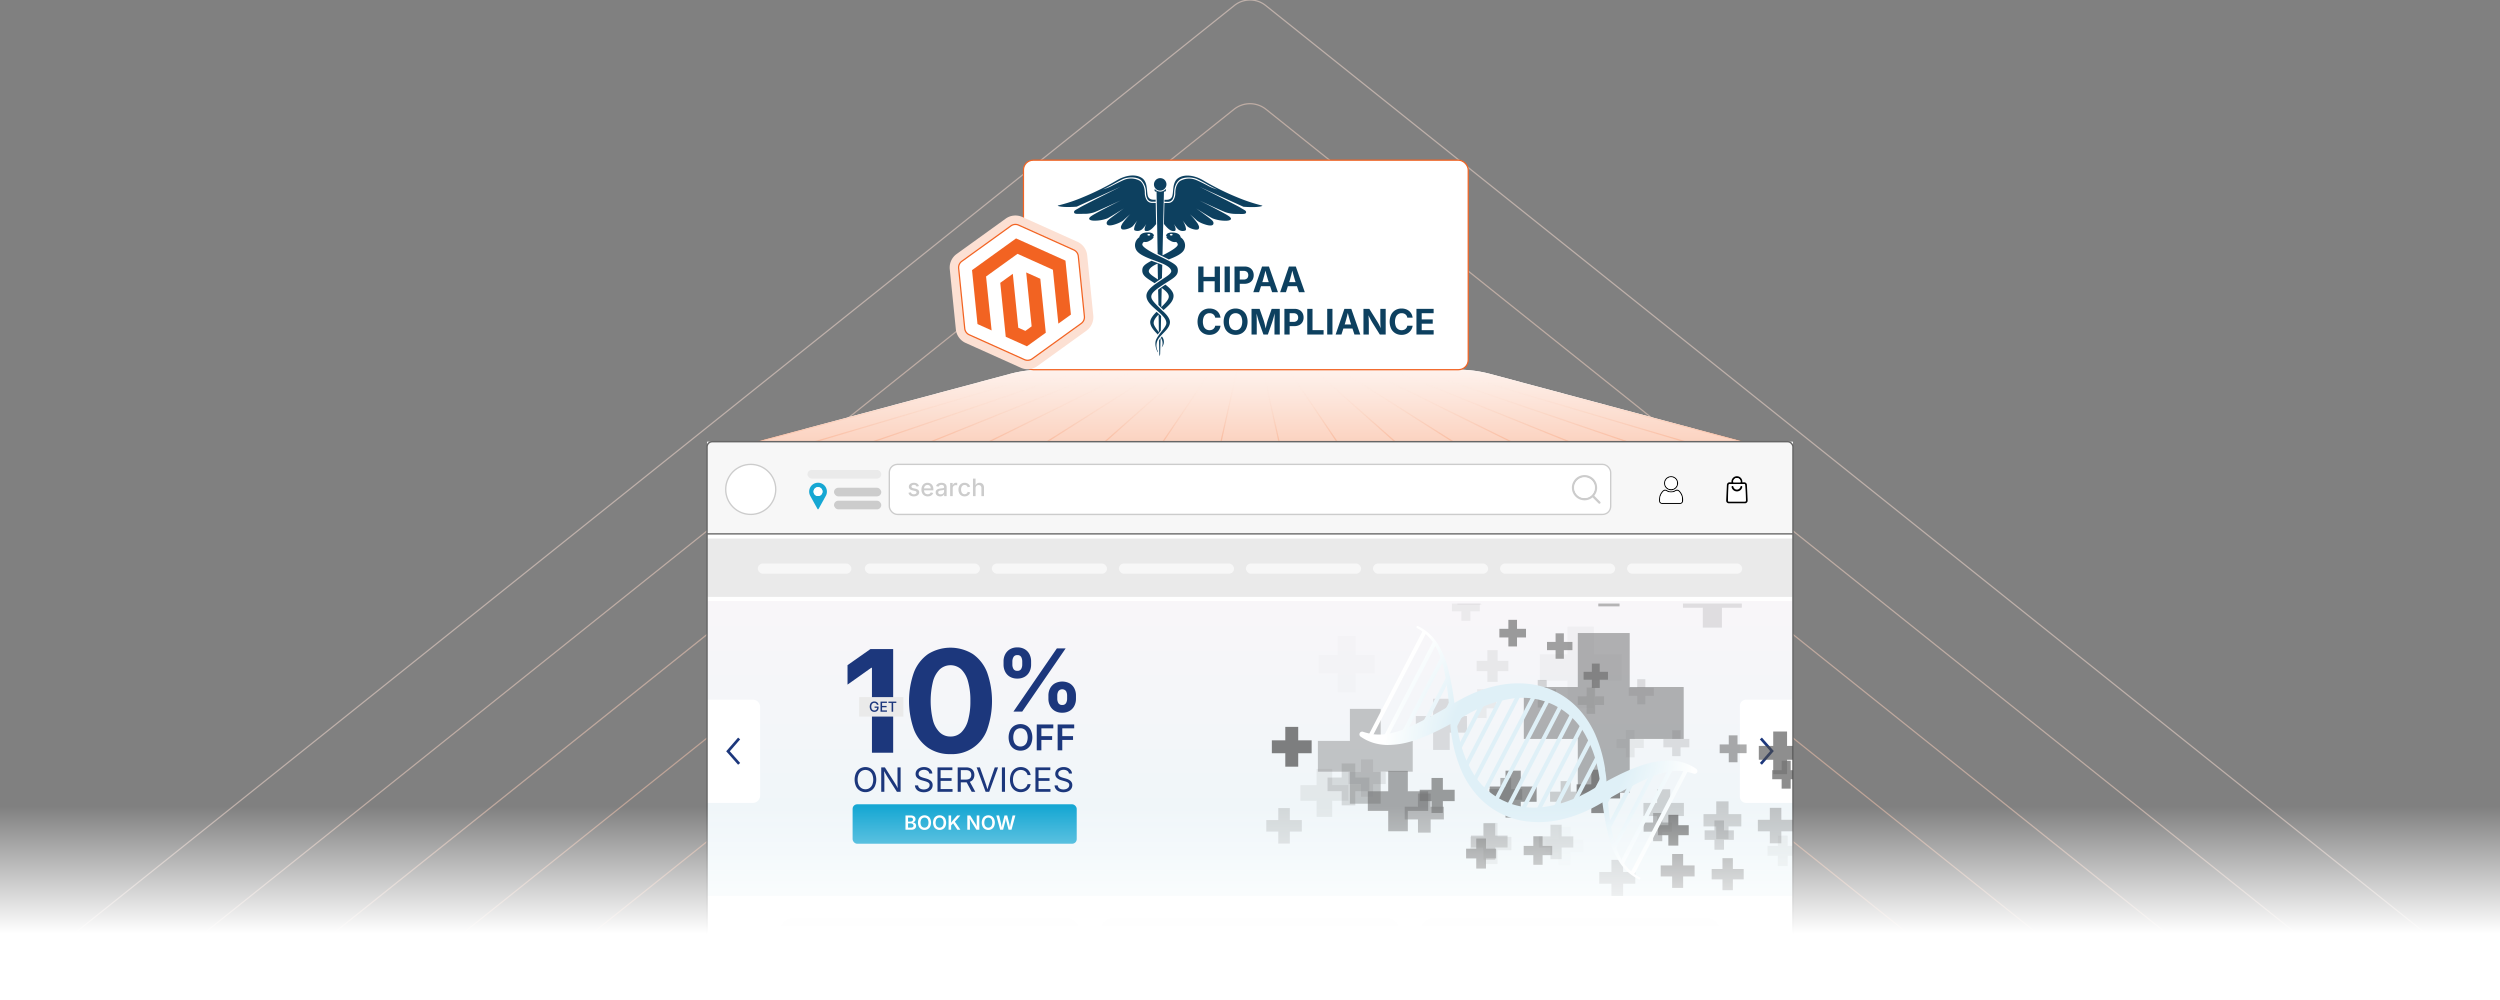 <svg xmlns="http://www.w3.org/2000/svg" xmlns:xlink="http://www.w3.org/1999/xlink" viewBox="0 0 1000 400"><rect x="0" y="0" width="1000" height="400" fill="#808080" stroke="none"/><defs><clipPath id="clip-path"><rect width="1000" height="400" fill="none"/></clipPath><linearGradient id="linear-gradient" x1="500" y1="136.057" x2="500" y2="279.462" gradientUnits="userSpaceOnUse"><stop offset="0" stop-color="#fff"/><stop offset="1" stop-color="#f26322"/></linearGradient><linearGradient id="linear-gradient-2" x1="302.835" y1="162.271" x2="413.339" y2="162.271" gradientUnits="userSpaceOnUse"><stop offset="0" stop-color="#f26322"/><stop offset="1" stop-color="#fff" stop-opacity="0"/></linearGradient><linearGradient id="linear-gradient-3" x1="312.904" y1="162.271" x2="423.407" y2="162.271" gradientTransform="translate(49.939) scale(0.882 1)" xlink:href="#linear-gradient-2"/><linearGradient id="linear-gradient-4" x1="326.071" y1="162.271" x2="436.574" y2="162.271" gradientTransform="translate(99.879) scale(0.765 1)" xlink:href="#linear-gradient-2"/><linearGradient id="linear-gradient-5" x1="344.026" y1="162.271" x2="454.529" y2="162.271" gradientTransform="translate(149.818) scale(0.647 1)" xlink:href="#linear-gradient-2"/><linearGradient id="linear-gradient-6" x1="369.961" y1="162.271" x2="480.464" y2="162.271" gradientTransform="translate(199.757) scale(0.529 1)" xlink:href="#linear-gradient-2"/><linearGradient id="linear-gradient-7" x1="410.715" y1="162.271" x2="521.219" y2="162.271" gradientTransform="translate(249.696) scale(0.412 1)" xlink:href="#linear-gradient-2"/><linearGradient id="linear-gradient-8" x1="484.074" y1="162.271" x2="594.577" y2="162.271" gradientTransform="translate(299.636) scale(0.294 1)" xlink:href="#linear-gradient-2"/><linearGradient id="linear-gradient-9" x1="655.244" y1="162.271" x2="765.747" y2="162.271" gradientTransform="translate(349.575) scale(0.176 1)" xlink:href="#linear-gradient-2"/><linearGradient id="linear-gradient-10" x1="1511.093" y1="162.271" x2="1621.597" y2="162.271" gradientTransform="translate(399.514) scale(0.059 1)" xlink:href="#linear-gradient-2"/><linearGradient id="linear-gradient-11" x1="-1056.456" y1="162.271" x2="-945.952" y2="162.271" gradientTransform="matrix(-0.059, 0, 0, 1, 449.454, 0)" xlink:href="#linear-gradient-2"/><linearGradient id="linear-gradient-12" x1="-200.606" y1="162.271" x2="-90.102" y2="162.271" gradientTransform="matrix(-0.176, 0, 0, 1, 499.393, 0)" xlink:href="#linear-gradient-2"/><linearGradient id="linear-gradient-13" x1="-29.436" y1="162.271" x2="81.068" y2="162.271" gradientTransform="matrix(-0.294, 0, 0, 1, 549.332, 0)" xlink:href="#linear-gradient-2"/><linearGradient id="linear-gradient-14" x1="43.923" y1="162.271" x2="154.426" y2="162.271" gradientTransform="matrix(-0.412, 0, 0, 1, 599.271, 0)" xlink:href="#linear-gradient-2"/><linearGradient id="linear-gradient-15" x1="84.677" y1="162.271" x2="195.181" y2="162.271" gradientTransform="matrix(-0.529, 0, 0, 1, 649.211, 0)" xlink:href="#linear-gradient-2"/><linearGradient id="linear-gradient-16" x1="110.612" y1="162.271" x2="221.116" y2="162.271" gradientTransform="matrix(-0.647, 0, 0, 1, 699.15, 0)" xlink:href="#linear-gradient-2"/><linearGradient id="linear-gradient-17" x1="128.567" y1="162.271" x2="239.071" y2="162.271" gradientTransform="matrix(-0.765, 0, 0, 1, 749.089, 0)" xlink:href="#linear-gradient-2"/><linearGradient id="linear-gradient-18" x1="141.734" y1="162.271" x2="252.238" y2="162.271" gradientTransform="matrix(-0.882, 0, 0, 1, 799.028, 0)" xlink:href="#linear-gradient-2"/><linearGradient id="linear-gradient-19" x1="151.803" y1="162.271" x2="262.306" y2="162.271" gradientTransform="matrix(-1, 0, 0, 1, 848.968, 0)" xlink:href="#linear-gradient-2"/><linearGradient id="linear-gradient-20" x1="500" y1="177.133" x2="500" y2="402.372" gradientUnits="userSpaceOnUse"><stop offset="0" stop-color="#fff6f9"/><stop offset="1" stop-color="#e8f6f9"/></linearGradient><radialGradient id="radial-gradient" cx="693.665" cy="298.298" r="62.415" gradientTransform="matrix(-1, 0, 0, 1, 1309.391, 0)" gradientUnits="userSpaceOnUse"><stop offset="0.572" stop-color="#dff0f7"/><stop offset="0.967" stop-color="#fcfefe"/><stop offset="1" stop-color="#fff"/></radialGradient><radialGradient id="radial-gradient-2" cx="693.665" cy="298.298" r="62.415" xlink:href="#radial-gradient"/><radialGradient id="radial-gradient-3" cx="693.665" cy="298.298" r="62.415" gradientTransform="matrix(-0.461, -0.887, -0.887, 0.461, 1252.929, 749.743)" xlink:href="#radial-gradient"/><radialGradient id="radial-gradient-4" cx="693.665" cy="298.298" r="62.415" gradientTransform="matrix(-0.461, -0.887, -0.887, 0.461, 1247.929, 752.782)" xlink:href="#radial-gradient"/><radialGradient id="radial-gradient-5" cx="693.665" cy="298.298" r="62.415" gradientTransform="matrix(-0.461, -0.887, -0.887, 0.461, 1242.922, 755.807)" xlink:href="#radial-gradient"/><radialGradient id="radial-gradient-6" cx="693.665" cy="298.298" r="62.415" gradientTransform="matrix(-0.461, -0.887, -0.887, 0.461, 1237.905, 758.822)" xlink:href="#radial-gradient"/><radialGradient id="radial-gradient-7" cx="693.665" cy="298.298" r="62.415" gradientTransform="matrix(-0.461, -0.887, -0.887, 0.461, 1232.907, 761.863)" xlink:href="#radial-gradient"/><radialGradient id="radial-gradient-8" cx="693.665" cy="298.298" r="62.415" gradientTransform="matrix(-0.461, -0.887, -0.887, 0.461, 1227.926, 764.936)" xlink:href="#radial-gradient"/><radialGradient id="radial-gradient-9" cx="693.665" cy="298.298" r="62.415" gradientTransform="matrix(-0.461, -0.887, -0.887, 0.461, 1222.929, 767.984)" xlink:href="#radial-gradient"/><radialGradient id="radial-gradient-10" cx="693.665" cy="298.298" r="62.415" gradientTransform="matrix(-0.461, -0.887, -0.887, 0.461, 1217.928, 771.018)" xlink:href="#radial-gradient"/><radialGradient id="radial-gradient-11" cx="693.665" cy="298.298" r="62.415" gradientTransform="matrix(-0.461, -0.887, -0.887, 0.461, 1212.92, 774.051)" xlink:href="#radial-gradient"/><radialGradient id="radial-gradient-12" cx="693.665" cy="298.298" r="62.415" gradientTransform="matrix(-0.461, -0.887, -0.887, 0.461, 1207.916, 777.082)" xlink:href="#radial-gradient"/><radialGradient id="radial-gradient-13" cx="693.665" cy="298.298" r="62.415" gradientTransform="matrix(-0.461, -0.887, -0.887, 0.461, 1202.915, 780.117)" xlink:href="#radial-gradient"/><radialGradient id="radial-gradient-14" cx="693.665" cy="298.298" r="62.415" gradientTransform="matrix(-0.461, -0.887, -0.887, 0.461, 1197.908, 783.152)" xlink:href="#radial-gradient"/><radialGradient id="radial-gradient-15" cx="693.665" cy="298.298" r="62.415" gradientTransform="matrix(-0.461, -0.887, -0.887, 0.461, 1192.906, 786.187)" xlink:href="#radial-gradient"/><radialGradient id="radial-gradient-16" cx="693.665" cy="298.298" r="62.415" gradientTransform="matrix(-0.461, -0.887, -0.887, 0.461, 1187.899, 789.22)" xlink:href="#radial-gradient"/><radialGradient id="radial-gradient-17" cx="693.665" cy="298.298" r="62.415" gradientTransform="matrix(-0.461, -0.887, -0.887, 0.461, 1182.894, 792.249)" xlink:href="#radial-gradient"/><radialGradient id="radial-gradient-18" cx="693.665" cy="298.298" r="62.415" gradientTransform="matrix(-0.461, -0.887, -0.887, 0.461, 1177.892, 795.281)" xlink:href="#radial-gradient"/><radialGradient id="radial-gradient-19" cx="693.665" cy="298.298" r="62.415" gradientTransform="matrix(-0.461, -0.887, -0.887, 0.461, 1172.895, 798.331)" xlink:href="#radial-gradient"/><radialGradient id="radial-gradient-20" cx="693.665" cy="298.298" r="62.415" gradientTransform="matrix(-0.461, -0.887, -0.887, 0.461, 1167.914, 801.405)" xlink:href="#radial-gradient"/><radialGradient id="radial-gradient-21" cx="693.665" cy="298.298" r="62.415" gradientTransform="matrix(-0.461, -0.887, -0.887, 0.461, 1162.916, 804.439)" xlink:href="#radial-gradient"/><radialGradient id="radial-gradient-22" cx="693.665" cy="298.298" r="62.415" gradientTransform="matrix(-0.461, -0.887, -0.887, 0.461, 1157.9, 807.462)" xlink:href="#radial-gradient"/><radialGradient id="radial-gradient-23" cx="693.665" cy="298.298" r="62.415" gradientTransform="matrix(-0.461, -0.887, -0.887, 0.461, 1152.892, 810.485)" xlink:href="#radial-gradient"/><radialGradient id="radial-gradient-24" cx="693.665" cy="298.298" r="62.415" gradientTransform="matrix(-0.461, -0.887, -0.887, 0.461, 1147.888, 813.523)" xlink:href="#radial-gradient"/><linearGradient id="linear-gradient-22" x1="500" y1="322.5" x2="500" y2="373.62" gradientUnits="userSpaceOnUse"><stop offset="0" stop-color="#fff" stop-opacity="0"/><stop offset="1" stop-color="#fff"/></linearGradient></defs><g style="isolation:isolate"><g id="Layer_1" data-name="Layer 1"><g clip-path="url(#clip-path)"><g opacity="0.5"><path d="M-3.515,400,493.739,2.196a10.022,10.022,0,0,1,12.521,0L1003.515,400" fill="none" stroke="#fce0d3" stroke-miterlimit="10" stroke-width="0.503"/><path d="M48.261,400,493.599,43.73a10.247,10.247,0,0,1,12.802,0L951.739,400" fill="none" stroke="#fcd8c7" stroke-miterlimit="10" stroke-width="0.503"/><path d="M100.038,400l393.42-314.736a10.472,10.472,0,0,1,13.083,0L899.962,400" fill="none" stroke="#fdd0bb" stroke-miterlimit="10" stroke-width="0.503"/><path d="M151.815,400,493.318,126.798a10.697,10.697,0,0,1,13.364,0L848.184,400" fill="none" stroke="#fdc8af" stroke-miterlimit="10" stroke-width="0.503"/><path d="M203.593,400,493.177,168.332a10.922,10.922,0,0,1,13.645,0L796.408,400" fill="none" stroke="#fdc0a3" stroke-miterlimit="10" stroke-width="0.503"/><path d="M255.369,400,493.037,209.866a11.147,11.147,0,0,1,13.926,0L744.631,400" fill="none" stroke="#feb996" stroke-miterlimit="10" stroke-width="0.503"/><path d="M307.146,400l185.75-148.6a11.372,11.372,0,0,1,14.207,0L692.854,400" fill="none" stroke="#feb18a" stroke-miterlimit="10" stroke-width="0.503"/><path d="M358.923,400,492.756,292.934a11.597,11.597,0,0,1,14.489,0L641.077,400" fill="none" stroke="#fea97e" stroke-miterlimit="10" stroke-width="0.503"/><path d="M410.7,400l81.915-65.532a11.822,11.822,0,0,1,14.77,0L589.3,400" fill="none" stroke="#ffa172" stroke-miterlimit="10" stroke-width="0.503"/><path d="M462.477,400l29.997-23.998a12.046,12.046,0,0,1,15.051,0L537.523,400" fill="none" stroke="#f96" stroke-miterlimit="10" stroke-width="0.503"/></g><path d="M583.161,147.872H416.839a49.804,49.804,0,0,0-12.901,1.7L302.898,176.67H697.102l-101.04-27.098A49.804,49.804,0,0,0,583.161,147.872Z" fill="#fff"/><path d="M583.161,147.872H416.839a49.804,49.804,0,0,0-12.901,1.7L302.898,176.67H697.102l-101.04-27.098A49.804,49.804,0,0,0,583.161,147.872Z" fill="url(#linear-gradient)" style="mix-blend-mode:multiply"/><g opacity="0.2"><line x1="302.898" y1="176.67" x2="413.276" y2="147.872" fill="none" stroke-miterlimit="10" stroke-width="0.5" stroke="url(#linear-gradient-2)"/><line x1="326.087" y1="176.67" x2="423.478" y2="147.872" fill="none" stroke-miterlimit="10" stroke-width="0.5" stroke="url(#linear-gradient-3)"/><line x1="349.275" y1="176.67" x2="433.681" y2="147.872" fill="none" stroke-miterlimit="10" stroke-width="0.5" stroke="url(#linear-gradient-4)"/><line x1="372.464" y1="176.67" x2="443.884" y2="147.872" fill="none" stroke-miterlimit="10" stroke-width="0.5" stroke="url(#linear-gradient-5)"/><line x1="395.652" y1="176.67" x2="454.087" y2="147.872" fill="none" stroke-miterlimit="10" stroke-width="0.5" stroke="url(#linear-gradient-6)"/><line x1="418.84" y1="176.67" x2="464.29" y2="147.872" fill="none" stroke-miterlimit="10" stroke-width="0.5" stroke="url(#linear-gradient-7)"/><line x1="442.029" y1="176.67" x2="474.493" y2="147.872" fill="none" stroke-miterlimit="10" stroke-width="0.5" stroke="url(#linear-gradient-8)"/><line x1="465.217" y1="176.67" x2="484.696" y2="147.872" fill="none" stroke-miterlimit="10" stroke-width="0.5" stroke="url(#linear-gradient-9)"/><line x1="488.406" y1="176.67" x2="494.899" y2="147.872" fill="none" stroke-miterlimit="10" stroke-width="0.5" stroke="url(#linear-gradient-10)"/><line x1="511.594" y1="176.67" x2="505.101" y2="147.872" fill="none" stroke-miterlimit="10" stroke-width="0.5" stroke="url(#linear-gradient-11)"/><line x1="534.783" y1="176.67" x2="515.304" y2="147.872" fill="none" stroke-miterlimit="10" stroke-width="0.5" stroke="url(#linear-gradient-12)"/><line x1="557.971" y1="176.67" x2="525.507" y2="147.872" fill="none" stroke-miterlimit="10" stroke-width="0.5" stroke="url(#linear-gradient-13)"/><line x1="581.16" y1="176.67" x2="535.71" y2="147.872" fill="none" stroke-miterlimit="10" stroke-width="0.5" stroke="url(#linear-gradient-14)"/><line x1="604.348" y1="176.67" x2="545.913" y2="147.872" fill="none" stroke-miterlimit="10" stroke-width="0.5" stroke="url(#linear-gradient-15)"/><line x1="627.537" y1="176.67" x2="556.116" y2="147.872" fill="none" stroke-miterlimit="10" stroke-width="0.5" stroke="url(#linear-gradient-16)"/><line x1="650.725" y1="176.67" x2="566.319" y2="147.872" fill="none" stroke-miterlimit="10" stroke-width="0.5" stroke="url(#linear-gradient-17)"/><line x1="673.913" y1="176.67" x2="576.522" y2="147.872" fill="none" stroke-miterlimit="10" stroke-width="0.5" stroke="url(#linear-gradient-18)"/><line x1="697.102" y1="176.67" x2="586.725" y2="147.872" fill="none" stroke-miterlimit="10" stroke-width="0.5" stroke="url(#linear-gradient-19)"/></g><rect x="282.811" y="176.67" width="434.377" height="247.593" fill="#fff"/><rect x="282.811" y="176.67" width="434.377" height="36.88" rx="2.02" fill="#f7f7f7"/><rect x="282.811" y="215.403" width="434.377" height="23.351" fill="#eaeaea"/><rect x="282.811" y="240.491" width="434.377" height="117.866" fill="url(#linear-gradient-20)"/><rect x="282.811" y="240.491" width="434.377" height="117.866" fill="url(#linear-gradient-20)"/><path d="M317.506,367.184H426.42a5.859,5.859,0,0,1,5.859,5.859v27.036a0,0,0,0,1,0,0H311.647a0,0,0,0,1,0,0V373.043A5.859,5.859,0,0,1,317.506,367.184Z" fill="#f7f7f7"/><path d="M445.543,367.184H554.457a5.859,5.859,0,0,1,5.859,5.859v27.036a0,0,0,0,1,0,0H439.684a0,0,0,0,1,0,0V373.043A5.859,5.859,0,0,1,445.543,367.184Z" fill="#f7f7f7"/><path d="M573.58,367.184H682.494a5.859,5.859,0,0,1,5.859,5.859v27.036a0,0,0,0,1,0,0H567.721a0,0,0,0,1,0,0V373.043A5.859,5.859,0,0,1,573.58,367.184Z" fill="#f7f7f7"/><line x1="282.811" y1="213.55" x2="717.189" y2="213.55" fill="none" stroke="#666" stroke-miterlimit="10" stroke-width="0.544"/><path d="M282.811,279.861h18.307a2.925,2.925,0,0,1,2.925,2.925v35.455a2.925,2.925,0,0,1-2.925,2.925H282.811a0,0,0,0,1,0,0V279.861A0,0,0,0,1,282.811,279.861Z" fill="#fff"/><path d="M698.442,279.861h18.747a0,0,0,0,1,0,0v41.304a0,0,0,0,1,0,0H698.442a2.485,2.485,0,0,1-2.485-2.485V282.346A2.485,2.485,0,0,1,698.442,279.861Z" fill="#fff"/><rect x="282.811" y="176.67" width="434.377" height="247.593" rx="2.084" fill="none" stroke="#666" stroke-miterlimit="10" stroke-width="0.587"/><polyline points="295.651 295.394 291.203 300.513 295.651 305.54" fill="none" stroke="#1c377c" stroke-miterlimit="10" stroke-width="1.089"/><polyline points="704.349 305.54 708.797 300.421 704.349 295.394" fill="none" stroke="#1c377c" stroke-miterlimit="10" stroke-width="1.089"/><rect x="355.725" y="185.751" width="288.55" height="20.015" rx="3.243" fill="#fff" stroke="#ccc" stroke-miterlimit="10" stroke-width="0.544"/><path d="M365.513,198.555a2.912,2.912,0,0,1-1.015-.165,1.774,1.774,0,0,1-.73-.487,1.663,1.663,0,0,1-.379-.788l.975-.203a1.005,1.005,0,0,0,.405.608,1.332,1.332,0,0,0,.753.198,1.355,1.355,0,0,0,.796-.209.605.605,0,0,0,.296-.501.542.542,0,0,0-.181-.419,1.199,1.199,0,0,0-.558-.245l-.885-.203a2.167,2.167,0,0,1-1.092-.527,1.264,1.264,0,0,1-.358-.928,1.339,1.339,0,0,1,.264-.824,1.723,1.723,0,0,1,.72-.549,2.672,2.672,0,0,1,1.055-.195,2.584,2.584,0,0,1,.975.165,1.666,1.666,0,0,1,.657.461,1.782,1.782,0,0,1,.36.688l-.928.202a1.143,1.143,0,0,0-.344-.487,1.065,1.065,0,0,0-.711-.209,1.254,1.254,0,0,0-.716.193.572.572,0,0,0-.287.489.533.533,0,0,0,.19.426,1.488,1.488,0,0,0,.624.261l.848.189a2.187,2.187,0,0,1,1.083.518,1.224,1.224,0,0,1,.353.904,1.383,1.383,0,0,1-.275.85,1.823,1.823,0,0,1-.763.58A2.849,2.849,0,0,1,365.513,198.555Z" fill="#ccc"/><path d="M371.088,198.555a2.586,2.586,0,0,1-1.342-.335,2.222,2.222,0,0,1-.869-.942,3.151,3.151,0,0,1-.304-1.427,3.233,3.233,0,0,1,.299-1.427,2.295,2.295,0,0,1,.845-.963,2.34,2.34,0,0,1,1.281-.346,2.587,2.587,0,0,1,.872.148,2.116,2.116,0,0,1,.753.464,2.204,2.204,0,0,1,.53.817,3.37,3.37,0,0,1,.195,1.217v.367h-4.196v-.772h3.664l-.485.254a2.251,2.251,0,0,0-.151-.855,1.275,1.275,0,0,0-.445-.577,1.249,1.249,0,0,0-.737-.207,1.298,1.298,0,0,0-.749.212,1.366,1.366,0,0,0-.473.558,1.756,1.756,0,0,0-.163.756v.527a2.045,2.045,0,0,0,.186.916,1.29,1.29,0,0,0,.52.565,1.542,1.542,0,0,0,.777.191,1.593,1.593,0,0,0,.527-.083,1.07,1.07,0,0,0,.669-.662l.975.231a1.799,1.799,0,0,1-.426.716,2.025,2.025,0,0,1-.744.483A2.791,2.791,0,0,1,371.088,198.555Z" fill="#ccc"/><path d="M376.052,198.564a2.14,2.14,0,0,1-.904-.186,1.492,1.492,0,0,1-.64-.544,1.556,1.556,0,0,1-.236-.875,1.417,1.417,0,0,1,.172-.735,1.275,1.275,0,0,1,.466-.457,2.403,2.403,0,0,1,.655-.254,6.298,6.298,0,0,1,.732-.127q.467-.056.758-.092a1.138,1.138,0,0,0,.431-.118.285.285,0,0,0,.139-.266v-.028a1.009,1.009,0,0,0-.113-.5.76.76,0,0,0-.336-.313,1.255,1.255,0,0,0-.558-.111,1.498,1.498,0,0,0-.591.106,1.161,1.161,0,0,0-.4.271,1.185,1.185,0,0,0-.229.344l-.975-.254a1.84,1.84,0,0,1,.513-.758,2.108,2.108,0,0,1,.768-.419,3.057,3.057,0,0,1,.895-.132,3.321,3.321,0,0,1,.678.075,2.053,2.053,0,0,1,.673.274,1.487,1.487,0,0,1,.514.556,1.919,1.919,0,0,1,.198.932v3.494h-1.003v-.721h-.052a1.496,1.496,0,0,1-.306.396,1.616,1.616,0,0,1-.511.318A1.965,1.965,0,0,1,376.052,198.564Zm.23-.834a1.493,1.493,0,0,0,.726-.165,1.174,1.174,0,0,0,.461-.438,1.131,1.131,0,0,0,.16-.58v-.673a.509.509,0,0,1-.214.102c-.105.03-.226.056-.36.08s-.265.043-.391.059-.23.028-.311.038a2.47,2.47,0,0,0-.535.128.921.921,0,0,0-.386.254.64.64,0,0,0-.143.438.67.67,0,0,0,.129.419.784.784,0,0,0,.35.254A1.44,1.44,0,0,0,376.282,197.731Z" fill="#ccc"/><path d="M380.054,198.446v-5.265h1.003v.848h.057a1.292,1.292,0,0,1,.509-.678,1.438,1.438,0,0,1,.824-.245c.066,0,.142.003.226.007a1.928,1.928,0,0,1,.212.021v.989a1.241,1.241,0,0,0-.216-.038,2.757,2.757,0,0,0-.325-.019,1.366,1.366,0,0,0-.645.151,1.112,1.112,0,0,0-.447.416,1.168,1.168,0,0,0-.16.615v3.197Z" fill="#ccc"/><path d="M385.837,198.555a2.42,2.42,0,0,1-1.295-.339,2.29,2.29,0,0,1-.857-.951,3.138,3.138,0,0,1-.306-1.422,3.178,3.178,0,0,1,.306-1.434,2.29,2.29,0,0,1,.857-.954,2.424,2.424,0,0,1,1.295-.339,2.688,2.688,0,0,1,.768.106,2.266,2.266,0,0,1,.647.306,1.907,1.907,0,0,1,.49.49,2.116,2.116,0,0,1,.299.652l-.984.235a1.224,1.224,0,0,0-.421-.659,1.113,1.113,0,0,0-.354-.189,1.401,1.401,0,0,0-.44-.066,1.219,1.219,0,0,0-.789.252,1.501,1.501,0,0,0-.466.671,2.688,2.688,0,0,0-.153.928,2.652,2.652,0,0,0,.153.92,1.488,1.488,0,0,0,.466.666,1.226,1.226,0,0,0,.789.249,1.398,1.398,0,0,0,.447-.068,1.22,1.22,0,0,0,.362-.193,1.117,1.117,0,0,0,.269-.301,1.262,1.262,0,0,0,.155-.389l.98.235a2.053,2.053,0,0,1-.296.666,2.027,2.027,0,0,1-.492.501,2.194,2.194,0,0,1-.652.315A2.697,2.697,0,0,1,385.837,198.555Z" fill="#ccc"/><path d="M390.226,195.329v3.117H389.19V191.43h1.027v3.042H390.08a2.018,2.018,0,0,1,.668-1.032,1.731,1.731,0,0,1,1.06-.325,1.884,1.884,0,0,1,.94.226,1.541,1.541,0,0,1,.626.666,2.403,2.403,0,0,1,.224,1.095v3.343H392.561V195.23a1.261,1.261,0,0,0-.296-.89,1.056,1.056,0,0,0-.815-.32,1.275,1.275,0,0,0-.626.153,1.095,1.095,0,0,0-.438.445A1.461,1.461,0,0,0,390.226,195.329Z" fill="#ccc"/><path d="M633.481,190.025h.649a.781.781,0,0,0,.097.02,4.529,4.529,0,0,1,1.585.401,4.962,4.962,0,0,1,3.023,4.267,4.668,4.668,0,0,1-.516,2.608c-.176.343-.399.662-.614,1.012a.734.734,0,0,1,.081.066q1.097,1.095,2.191,2.194a2.601,2.601,0,0,1,.244.339v.202c-.007.008-.017.015-.021.024a.464.464,0,0,1-.807.166q-.988-.984-1.971-1.971c-.129-.129-.256-.261-.388-.395l-.104.079a4.956,4.956,0,0,1-4.031,1.003,5.047,5.047,0,0,1-4.14-4.721,4.883,4.883,0,0,1,.709-2.821,4.972,4.972,0,0,1,3.416-2.382C633.082,190.074,633.282,190.054,633.481,190.025Zm4.438,5.045a4.114,4.114,0,1,0-4.113,4.119A4.121,4.121,0,0,0,637.919,195.07Z" fill="#ccc"/><path d="M637.919,195.07a4.114,4.114,0,1,1-4.121-4.11A4.122,4.122,0,0,1,637.919,195.07Z" fill="#fff"/><path d="M357.266,259.629v41.462H348.78v-33.977h-.279l-9.489,6.735v-7.791l9.155-6.428Z" fill="#1c377c"/><path d="M380.195,301.647a15.486,15.486,0,0,1-8.932-2.518,15.88,15.88,0,0,1-5.677-7.263,34.341,34.341,0,0,1,0-22.957,15.951,15.951,0,0,1,5.677-7.304,17.003,17.003,0,0,1,17.878.013,16.015,16.015,0,0,1,5.69,7.305,34.403,34.403,0,0,1,.014,22.943,14.872,14.872,0,0,1-14.651,9.781Zm0-7.04a6.062,6.062,0,0,0,4.327-1.669,10.639,10.639,0,0,0,2.699-4.842,27.655,27.655,0,0,0,.932-7.707,28.073,28.073,0,0,0-.932-7.763,10.649,10.649,0,0,0-2.699-4.87,6.402,6.402,0,0,0-8.64.013,10.573,10.573,0,0,0-2.699,4.87,32.994,32.994,0,0,0,0,15.458,10.46,10.46,0,0,0,2.699,4.842A6.073,6.073,0,0,0,380.195,294.607Z" fill="#1c377c"/><path d="M406.93,271.43a5.642,5.642,0,0,1-3.028-.763,4.92,4.92,0,0,1-1.857-2.035,6.163,6.163,0,0,1-.627-2.766v-1.323a6.05,6.05,0,0,1,.644-2.791,5.051,5.051,0,0,1,1.875-2.027,5.572,5.572,0,0,1,2.994-.763,5.644,5.644,0,0,1,3.028.763,4.939,4.939,0,0,1,1.857,2.027,6.196,6.196,0,0,1,.627,2.791v1.323a6.119,6.119,0,0,1-.636,2.791,4.933,4.933,0,0,1-1.866,2.018A5.652,5.652,0,0,1,406.93,271.43Zm0-3.104a1.607,1.607,0,0,0,1.552-.763,3.493,3.493,0,0,0,.416-1.697v-1.323a3.727,3.727,0,0,0-.399-1.705,1.587,1.587,0,0,0-1.569-.789,1.606,1.606,0,0,0-1.552.806,3.52,3.52,0,0,0-.432,1.688v1.323a3.383,3.383,0,0,0,.432,1.697A1.63,1.63,0,0,0,406.93,268.326Zm-1.561,16.319L422.74,259.369h3.512L408.881,284.645Zm19.509.441a5.609,5.609,0,0,1-3.011-.763,4.982,4.982,0,0,1-1.866-2.035,6.101,6.101,0,0,1-.636-2.766v-1.323a6.055,6.055,0,0,1,.644-2.791,5.027,5.027,0,0,1,1.883-2.026,6.319,6.319,0,0,1,6.022,0,4.947,4.947,0,0,1,1.849,2.026,6.19,6.19,0,0,1,.627,2.791v1.323a6.136,6.136,0,0,1-.636,2.783,4.915,4.915,0,0,1-1.866,2.026A5.65,5.65,0,0,1,424.878,285.086Zm0-3.104a1.602,1.602,0,0,0,1.552-.772,3.502,3.502,0,0,0,.415-1.688v-1.323a3.729,3.729,0,0,0-.398-1.705,1.924,1.924,0,0,0-3.113.009,3.557,3.557,0,0,0-.424,1.696v1.323a3.446,3.446,0,0,0,.424,1.688A1.604,1.604,0,0,0,424.878,281.982Z" fill="#1c377c"/><path d="M346.183,316.858a4.072,4.072,0,0,1-3.777-2.337,6.628,6.628,0,0,1,0-5.351,4.203,4.203,0,0,1,1.544-1.734,4.383,4.383,0,0,1,4.462,0,4.187,4.187,0,0,1,1.538,1.734,6.665,6.665,0,0,1,0,5.351,4.052,4.052,0,0,1-3.767,2.337Zm0-1.153a2.907,2.907,0,0,0,1.577-.443,3.059,3.059,0,0,0,1.121-1.305,5.576,5.576,0,0,0,0-4.229,3.065,3.065,0,0,0-1.121-1.305,3.041,3.041,0,0,0-3.164.003,3.082,3.082,0,0,0-1.125,1.309,5.558,5.558,0,0,0,0,4.22,3.082,3.082,0,0,0,1.125,1.305A2.918,2.918,0,0,0,346.183,315.705Z" fill="#1c377c"/><path d="M352.491,316.728V306.957H353.96l3.974,6.249q.158.243.38.623t.482.859q.259.479.508,1.022h-.177q-.059-.564-.085-1.078c-.018-.344-.029-.659-.033-.948s-.007-.533-.007-.734V306.957h1.246v9.771h-1.482l-3.541-5.561q-.242-.387-.488-.797c-.164-.272-.351-.597-.561-.97s-.47-.837-.78-1.388h.23q.033.728.059,1.345t.043,1.075c.011.306.016.547.016.722v5.573Z" fill="#1c377c"/><path d="M369.514,316.898a4.529,4.529,0,0,1-1.833-.342,2.871,2.871,0,0,1-1.216-.954,2.739,2.739,0,0,1-.498-1.433h1.278a1.535,1.535,0,0,0,.374.908,1.924,1.924,0,0,0,.823.531,3.245,3.245,0,0,0,1.072.174,3.127,3.127,0,0,0,1.19-.216,1.993,1.993,0,0,0,.836-.61,1.435,1.435,0,0,0,.308-.911,1.105,1.105,0,0,0-.266-.768,2.007,2.007,0,0,0-.705-.485,7.35,7.35,0,0,0-.964-.334l-1.18-.335a4.333,4.333,0,0,1-1.836-.957,2.1,2.1,0,0,1-.656-1.594,2.408,2.408,0,0,1,.446-1.445,2.924,2.924,0,0,1,1.206-.961,4.133,4.133,0,0,1,1.705-.341,4.05,4.05,0,0,1,1.705.341,2.938,2.938,0,0,1,1.17.928,2.341,2.341,0,0,1,.456,1.328H371.71a1.466,1.466,0,0,0-.682-1.105,2.623,2.623,0,0,0-1.469-.391,2.752,2.752,0,0,0-1.105.207,1.758,1.758,0,0,0-.738.563,1.345,1.345,0,0,0-.262.816,1.101,1.101,0,0,0,.318.823,2.277,2.277,0,0,0,.754.485,7.884,7.884,0,0,0,.79.272l.977.27a8.481,8.481,0,0,1,.869.288,4.198,4.198,0,0,1,.908.488,2.487,2.487,0,0,1,.711.774,2.211,2.211,0,0,1,.279,1.15,2.594,2.594,0,0,1-.416,1.442,2.832,2.832,0,0,1-1.209,1.017A4.486,4.486,0,0,1,369.514,316.898Z" fill="#1c377c"/><path d="M375.002,316.728V306.957h5.954v1.102H376.248v3.188h4.387v1.102H376.248v3.278h4.767v1.101Z" fill="#1c377c"/><path d="M383.074,316.728V306.957h3.344a4.001,4.001,0,0,1,1.878.391,2.527,2.527,0,0,1,1.095,1.072,3.296,3.296,0,0,1,.357,1.554,3.221,3.221,0,0,1-.357,1.541,2.476,2.476,0,0,1-1.092,1.046,4.101,4.101,0,0,1-1.875.377H383.769v-1.108h2.597a2.888,2.888,0,0,0,1.242-.226,1.461,1.461,0,0,0,.686-.643,2.119,2.119,0,0,0,.216-.987,2.228,2.228,0,0,0-.216-1.013,1.506,1.506,0,0,0-.689-.669,2.777,2.777,0,0,0-1.252-.239H384.32v8.675Zm5.613,0-2.36-4.399H387.73l2.4,4.399Z" fill="#1c377c"/><path d="M394.247,316.728l-3.593-9.771h1.312l2.066,5.797q.177.498.443,1.331t.62,2.053h-.243q.354-1.252.616-2.069t.433-1.315l2.013-5.797h1.325l-3.554,9.771Z" fill="#1c377c"/><path d="M402.004,306.957v9.771h-1.246V306.957Z" fill="#1c377c"/><path d="M408.319,316.858a4.06,4.06,0,0,1-3.773-2.337,6.66,6.66,0,0,1,0-5.351,4.181,4.181,0,0,1,1.54-1.734,4.135,4.135,0,0,1,2.233-.61,4.452,4.452,0,0,1,1.4.217,3.754,3.754,0,0,1,1.183.633,3.64,3.64,0,0,1,.875,1.01,3.955,3.955,0,0,1,.482,1.347h-1.246a2.505,2.505,0,0,0-.357-.885,2.45,2.45,0,0,0-.616-.643,2.68,2.68,0,0,0-.803-.394,3.212,3.212,0,0,0-.918-.131,2.919,2.919,0,0,0-1.587.445,3.059,3.059,0,0,0-1.121,1.309,4.869,4.869,0,0,0-.413,2.114,4.821,4.821,0,0,0,.416,2.108,3.053,3.053,0,0,0,1.125,1.305,2.921,2.921,0,0,0,1.58.443,3.112,3.112,0,0,0,.918-.135,2.775,2.775,0,0,0,.803-.394,2.393,2.393,0,0,0,.616-.643,2.536,2.536,0,0,0,.357-.882H412.26a3.823,3.823,0,0,1-.476,1.338,3.705,3.705,0,0,1-.875,1.01,3.808,3.808,0,0,1-1.184.639A4.414,4.414,0,0,1,408.319,316.858Z" fill="#1c377c"/><path d="M414.174,316.728V306.957h5.954v1.102H415.42v3.188h4.387v1.102H415.42v3.278h4.767v1.101Z" fill="#1c377c"/><path d="M425.374,316.898a4.529,4.529,0,0,1-1.833-.342,2.871,2.871,0,0,1-1.216-.954,2.738,2.738,0,0,1-.498-1.433h1.278a1.535,1.535,0,0,0,.374.908,1.925,1.925,0,0,0,.823.531,3.244,3.244,0,0,0,1.072.174,3.128,3.128,0,0,0,1.19-.216,1.993,1.993,0,0,0,.836-.61,1.435,1.435,0,0,0,.309-.911,1.106,1.106,0,0,0-.266-.768,2.008,2.008,0,0,0-.705-.485,7.357,7.357,0,0,0-.964-.334l-1.18-.335a4.333,4.333,0,0,1-1.836-.957,2.1,2.1,0,0,1-.656-1.594,2.408,2.408,0,0,1,.446-1.445,2.923,2.923,0,0,1,1.206-.961,4.133,4.133,0,0,1,1.705-.341,4.05,4.05,0,0,1,1.705.341,2.939,2.939,0,0,1,1.17.928,2.341,2.341,0,0,1,.456,1.328h-1.219a1.466,1.466,0,0,0-.682-1.105,2.623,2.623,0,0,0-1.469-.391,2.752,2.752,0,0,0-1.105.207,1.758,1.758,0,0,0-.738.563,1.345,1.345,0,0,0-.262.816,1.102,1.102,0,0,0,.318.823,2.278,2.278,0,0,0,.754.485,7.884,7.884,0,0,0,.79.272l.977.27a8.48,8.48,0,0,1,.869.288,4.199,4.199,0,0,1,.908.488,2.49,2.49,0,0,1,.711.774,2.212,2.212,0,0,1,.279,1.15,2.594,2.594,0,0,1-.416,1.442,2.833,2.833,0,0,1-1.21,1.017A4.486,4.486,0,0,1,425.374,316.898Z" fill="#1c377c"/><path d="M408.199,300.262a4.716,4.716,0,0,1-2.437-.632,4.437,4.437,0,0,1-1.698-1.819,6.89,6.89,0,0,1,0-5.718,4.433,4.433,0,0,1,1.698-1.822,4.996,4.996,0,0,1,4.864,0,4.438,4.438,0,0,1,1.694,1.822,6.894,6.894,0,0,1,0,5.722,4.419,4.419,0,0,1-1.694,1.819A4.71,4.71,0,0,1,408.199,300.262Zm0-1.659a2.681,2.681,0,0,0,1.49-.42,2.794,2.794,0,0,0,1.017-1.236,5.603,5.603,0,0,0,0-3.992,2.794,2.794,0,0,0-1.017-1.236,2.859,2.859,0,0,0-2.989.004,2.823,2.823,0,0,0-1.024,1.239,5.528,5.528,0,0,0,0,3.982,2.828,2.828,0,0,0,1.024,1.235A2.695,2.695,0,0,0,408.199,298.603Z" fill="#1c377c"/><path d="M414.698,300.123V289.777h6.624V291.34h-4.77v3.104h4.305v1.541h-4.305v4.139Z" fill="#1c377c"/><path d="M423.058,300.123V289.777h6.624V291.34h-4.77v3.104h4.305v1.541h-4.305v4.139Z" fill="#1c377c"/><rect x="341.043" y="321.709" width="89.646" height="15.791" rx="1.854" fill="#16a7d3"/><path d="M362.195,331.905v-5.709h2.184a2.386,2.386,0,0,1,1.026.195,1.397,1.397,0,0,1,.613.529,1.427,1.427,0,0,1,.203.759,1.235,1.235,0,0,1-.134.596,1.134,1.134,0,0,1-.358.4,1.482,1.482,0,0,1-.503.218v.058a1.242,1.242,0,0,1,.582.184,1.318,1.318,0,0,1,.458.476,1.448,1.448,0,0,1,.178.739,1.499,1.499,0,0,1-.215.797,1.454,1.454,0,0,1-.645.556,2.541,2.541,0,0,1-1.086.203Zm1.023-3.275h1.031a1.143,1.143,0,0,0,.486-.1.812.812,0,0,0,.339-.284.758.758,0,0,0,.124-.436.71.71,0,0,0-.234-.548.995.995,0,0,0-.693-.215h-1.054Zm0,2.421h1.119a1.231,1.231,0,0,0,.818-.219.707.707,0,0,0,.251-.559.863.863,0,0,0-.126-.462.886.886,0,0,0-.358-.324,1.194,1.194,0,0,0-.55-.118h-1.153Z" fill="#fff"/><path d="M369.812,331.981a2.607,2.607,0,0,1-1.345-.349,2.451,2.451,0,0,1-.937-1.003,3.802,3.802,0,0,1,0-3.155,2.446,2.446,0,0,1,.937-1.006,2.757,2.757,0,0,1,2.684,0,2.447,2.447,0,0,1,.934,1.006,3.806,3.806,0,0,1,0,3.157,2.434,2.434,0,0,1-.934,1.003A2.6,2.6,0,0,1,369.812,331.981Zm0-.915a1.473,1.473,0,0,0,.822-.232,1.541,1.541,0,0,0,.561-.682,3.089,3.089,0,0,0,0-2.203,1.541,1.541,0,0,0-.561-.682,1.574,1.574,0,0,0-1.649.002,1.556,1.556,0,0,0-.565.684,3.046,3.046,0,0,0,0,2.197,1.555,1.555,0,0,0,.565.682A1.483,1.483,0,0,0,369.812,331.066Z" fill="#fff"/><path d="M375.842,331.981a2.607,2.607,0,0,1-1.345-.349,2.451,2.451,0,0,1-.937-1.003,3.803,3.803,0,0,1,0-3.155,2.447,2.447,0,0,1,.937-1.006,2.757,2.757,0,0,1,2.684,0,2.447,2.447,0,0,1,.935,1.006,3.806,3.806,0,0,1,0,3.157,2.434,2.434,0,0,1-.935,1.003A2.599,2.599,0,0,1,375.842,331.981Zm0-.915a1.473,1.473,0,0,0,.822-.232,1.542,1.542,0,0,0,.561-.682,3.089,3.089,0,0,0,0-2.203,1.542,1.542,0,0,0-.561-.682,1.574,1.574,0,0,0-1.65.002,1.556,1.556,0,0,0-.565.684,3.045,3.045,0,0,0,0,2.197,1.555,1.555,0,0,0,.565.682A1.484,1.484,0,0,0,375.842,331.066Z" fill="#fff"/><path d="M379.429,331.905v-5.709h1.023V327.89l-.019,1.376.019.502v2.138Zm.739-1.406V329.53q.184-.299.362-.561c.119-.175.245-.349.379-.52s.284-.352.45-.544l1.498-1.709h1.272l-2.421,2.732-.077-.027Zm2.793,1.406L381.145,329.22l.644-.77,2.379,3.456Z" fill="#fff"/><path d="M386.923,331.905v-5.709H388.08l1.973,3.146q.122.196.26.442t.288.552q.149.305.295.677h-.115c-.018-.215-.034-.435-.048-.661s-.024-.441-.03-.644-.01-.375-.01-.516v-2.996h1.038v5.709H390.57l-1.782-2.831q-.168-.272-.318-.537t-.322-.598q-.172-.333-.417-.805h.146q.023.419.042.792t.033.668c.009.197.013.355.013.476v2.835Z" fill="#fff"/><path d="M395.325,331.981a2.607,2.607,0,0,1-1.345-.349,2.451,2.451,0,0,1-.937-1.003,3.802,3.802,0,0,1,0-3.155,2.446,2.446,0,0,1,.937-1.006,2.757,2.757,0,0,1,2.684,0,2.447,2.447,0,0,1,.934,1.006,3.806,3.806,0,0,1,0,3.157,2.434,2.434,0,0,1-.934,1.003A2.6,2.6,0,0,1,395.325,331.981Zm0-.915a1.473,1.473,0,0,0,.822-.232,1.541,1.541,0,0,0,.561-.682,3.089,3.089,0,0,0,0-2.203,1.541,1.541,0,0,0-.561-.682,1.574,1.574,0,0,0-1.649.002,1.555,1.555,0,0,0-.565.684,3.046,3.046,0,0,0,0,2.197,1.554,1.554,0,0,0,.565.682A1.483,1.483,0,0,0,395.325,331.066Z" fill="#fff"/><path d="M400.068,331.905l-1.541-5.709h1.1l.744,3.038q.076.33.143.694t.13.732q.063.368.121.721h-.165q.065-.353.13-.721t.138-.732q.073-.365.153-.694l.774-3.038H402.88l.77,3.038q.084.33.155.694t.138.732q.067.368.136.721h-.176q.061-.353.124-.721t.132-.732q.069-.365.145-.694l.739-3.038h1.103l-1.544,5.709h-1.172l-.832-3.153q-.115-.441-.201-.958t-.185-1.096h.245q-.108.56-.184,1.067a9.233,9.233,0,0,1-.203.986l-.831,3.153Z" fill="#fff"/><rect x="343.66" y="278.843" width="17.698" height="7.784" fill="#eaeaea"/><path d="M349.739,284.755a1.822,1.822,0,0,1-.967-.254,1.724,1.724,0,0,1-.65-.722,2.762,2.762,0,0,1,.003-2.227,1.737,1.737,0,0,1,.648-.721,1.766,1.766,0,0,1,.939-.253,1.897,1.897,0,0,1,.613.098,1.686,1.686,0,0,1,.51.275,1.544,1.544,0,0,1,.566.967h-.638a1.222,1.222,0,0,0-.15-.32,1.006,1.006,0,0,0-.228-.244.973.973,0,0,0-.3-.154,1.218,1.218,0,0,0-.367-.053,1.129,1.129,0,0,0-.618.174,1.196,1.196,0,0,0-.434.515,2.241,2.241,0,0,0,0,1.661,1.187,1.187,0,0,0,.438.514,1.162,1.162,0,0,0,.638.177,1.174,1.174,0,0,0,.572-.133.928.928,0,0,0,.379-.377,1.168,1.168,0,0,0,.135-.577l.161.027h-1.157v-.513h1.605v.467a1.725,1.725,0,0,1-.22.888,1.504,1.504,0,0,1-.602.58A1.824,1.824,0,0,1,349.739,284.755Z" fill="#1c377c"/><path d="M352.209,284.7v-4.066h2.56v.535h-1.938v1.212h1.798v.532h-1.798v1.252h1.954V284.7Z" fill="#1c377c"/><path d="M355.374,281.169v-.535h3.157v.535h-1.263V284.7h-.625v-3.531Z" fill="#1c377c"/><rect x="303.113" y="225.411" width="37.441" height="4.077" rx="2.039" fill="#f7f7f7"/><rect x="345.923" y="225.411" width="46.059" height="4.077" rx="2.039" fill="#f7f7f7"/><rect x="396.74" y="225.411" width="46.059" height="4.077" rx="2.039" fill="#f7f7f7"/><rect x="447.558" y="225.411" width="46.059" height="4.077" rx="2.039" fill="#f7f7f7"/><rect x="498.375" y="225.411" width="46.059" height="4.077" rx="2.039" fill="#f7f7f7"/><rect x="549.193" y="225.411" width="46.059" height="4.077" rx="2.039" fill="#f7f7f7"/><rect x="600.01" y="225.411" width="46.059" height="4.077" rx="2.039" fill="#f7f7f7"/><rect x="650.828" y="225.411" width="46.059" height="4.077" rx="2.039" fill="#f7f7f7"/><path d="M664.73,201.581a3.259,3.259,0,0,1-.551-.231,1.15,1.15,0,0,1-.54-.951,5.779,5.779,0,0,1,.223-2.097,4.814,4.814,0,0,1,1.293-2.044,1.261,1.261,0,0,1,1.59-.162,3.181,3.181,0,0,0,3.379,0,1.251,1.251,0,0,1,1.597.17,4.752,4.752,0,0,1,1.512,3.429,6.705,6.705,0,0,1-.01.746,1.238,1.238,0,0,1-1.037,1.12.254.254,0,0,0-.048.019Zm3.693-.433q1.765,0,3.53,0a.814.814,0,0,0,.841-.819c.005-.177.003-.354.001-.53a4.357,4.357,0,0,0-1.403-3.241.836.836,0,0,0-.404-.218.861.861,0,0,0-.659.137,3.693,3.693,0,0,1-3.852-.028.79.79,0,0,0-.973.078,4.364,4.364,0,0,0-1.297,2.133,5.871,5.871,0,0,0-.146,1.6.834.834,0,0,0,.896.89Q666.691,201.148,668.424,201.148Z"/><path d="M668.426,196.08a2.794,2.794,0,1,1,2.803-2.78A2.8,2.8,0,0,1,668.426,196.08Zm.011-.432a2.36,2.36,0,1,0-2.363-2.36A2.36,2.36,0,0,0,668.437,195.647Z"/><path d="M668.424,201.148q-1.733,0-3.465,0a.834.834,0,0,1-.896-.89,5.871,5.871,0,0,1,.146-1.6,4.364,4.364,0,0,1,1.297-2.133.79.79,0,0,1,.973-.078,3.693,3.693,0,0,0,3.852.028.861.861,0,0,1,.659-.137.836.836,0,0,1,.404.218,4.357,4.357,0,0,1,1.403,3.241c.001.177.004.354-.001.53a.814.814,0,0,1-.841.819Q670.189,201.15,668.424,201.148Z" fill="#fff"/><path d="M668.437,195.647a2.36,2.36,0,1,1,2.359-2.353A2.36,2.36,0,0,1,668.437,195.647Z" fill="#fff"/><path d="M692.598,192.926a2.202,2.202,0,0,1,.756-1.915,2.079,2.079,0,0,1,1.407-.519,2.105,2.105,0,0,1,1.623.733,2.213,2.213,0,0,1,.538,1.701c.275,0,.533-.004.791.001a1.069,1.069,0,0,1,1.043.977c.02.251.03.503.042.754q.088,1.853.175,3.706c.028.605.059,1.209.081,1.814a1.073,1.073,0,0,1-1.101,1.141q-3.193.003-6.385,0a1.071,1.071,0,0,1-1.1-1.141c.055-1.281.119-2.561.178-3.842.033-.714.065-1.427.1-2.14a2.67,2.67,0,0,1,.045-.448,1.065,1.065,0,0,1,1.018-.822C692.064,192.923,692.319,192.926,692.598,192.926Zm2.163,7.672q1.585,0,3.17,0a.362.362,0,0,0,.4-.417c-.004-.117-.008-.233-.013-.349q-.086-1.831-.173-3.662c-.034-.717-.065-1.435-.103-2.152a.366.366,0,0,0-.415-.386q-.846.004-1.692.007-2.025.005-4.05.01a.361.361,0,0,0-.406.381c-.018.293-.027.586-.041.879q-.123,2.625-.247,5.25c-.014.297.124.439.422.439Q693.187,200.598,694.761,200.598Zm1.438-7.677a1.462,1.462,0,0,0-.731-1.518,1.364,1.364,0,0,0-1.568.098,1.463,1.463,0,0,0-.576,1.42Z"/><path d="M694.761,200.598q-1.574,0-3.148,0c-.298,0-.436-.142-.422-.439q.123-2.625.247-5.25c.014-.293.023-.586.041-.879a.361.361,0,0,1,.406-.381q2.025-.005,4.05-.01.846-.002,1.692-.007a.366.366,0,0,1,.415.386c.037.717.069,1.435.103,2.152q.086,1.831.173,3.662c.005.116.009.233.013.349a.362.362,0,0,1-.4.417Q696.346,200.599,694.761,200.598Zm.001-4.037a2.039,2.039,0,0,0,.824-.156,2.134,2.134,0,0,0,1.307-1.531.36.36,0,0,0-.257-.456.367.367,0,0,0-.452.285c-.009.033-.016.066-.025.098a1.446,1.446,0,0,1-2.797-.06.603.603,0,0,0-.104-.219.358.358,0,0,0-.443-.067.367.367,0,0,0-.165.438A2.165,2.165,0,0,0,694.762,196.561Z" fill="#fff"/><path d="M696.199,192.921h-2.874a1.463,1.463,0,0,1,.576-1.42,1.364,1.364,0,0,1,1.568-.098A1.462,1.462,0,0,1,696.199,192.921Z" fill="#fff"/><path d="M694.762,196.561a2.165,2.165,0,0,1-2.112-1.669.367.367,0,0,1,.165-.438.358.358,0,0,1,.443.067.603.603,0,0,1,.104.219,1.446,1.446,0,0,0,2.797.06c.009-.033.016-.066.025-.098a.367.367,0,0,1,.452-.285.36.36,0,0,1,.257.456,2.134,2.134,0,0,1-1.307,1.531A2.037,2.037,0,0,1,694.762,196.561Z"/><path d="M327.151,203.741a1.099,1.099,0,0,1-.169-.188q-1.435-2.585-2.864-5.173a3.549,3.549,0,1,1,6.611-2.217,3.461,3.461,0,0,1-.415,2.207q-1.431,2.593-2.868,5.183a1.107,1.107,0,0,1-.169.188Zm.073-8.879a1.776,1.776,0,1,0,1.762,1.795A1.778,1.778,0,0,0,327.224,194.861Z" fill="#16a7d3"/><path d="M327.224,194.861a1.776,1.776,0,1,1-1.784,1.752A1.778,1.778,0,0,1,327.224,194.861Z" fill="#fff"/><rect x="322.985" y="187.975" width="29.524" height="3.455" rx="1.727" fill="#eaeaea"/><rect x="333.602" y="195.097" width="18.907" height="3.455" rx="1.727" fill="#ccc"/><rect x="333.602" y="200.286" width="18.907" height="3.455" rx="1.727" fill="#ccc"/><circle cx="300.29" cy="195.759" r="10.008" fill="#fff" stroke="#ccc" stroke-miterlimit="10" stroke-width="0.544"/><g opacity="0.75"><polygon points="712.657 308.074 712.657 304.31 716.275 304.31 716.275 308.074 717.189 308.074 717.189 311.692 716.275 311.692 716.275 315.455 712.657 315.455 712.657 311.692 708.894 311.692 708.894 308.074 712.657 308.074" fill="#4d4d4d" opacity="0.84" style="mix-blend-mode:color-dodge"/><polygon points="695.001 304.904 695.001 301.269 698.636 301.269 698.636 297.774 695.001 297.774 695.001 294.139 691.506 294.139 691.506 297.774 687.871 297.774 687.871 301.269 691.506 301.269 691.506 304.904 695.001 304.904" fill="#4d4d4d" opacity="0.62" style="mix-blend-mode:color-dodge"/><polygon points="672.232 302.451 672.232 298.942 675.742 298.942 675.742 295.568 672.232 295.568 672.232 292.058 668.859 292.058 668.859 295.568 665.349 295.568 665.349 298.942 668.859 298.942 668.859 302.451 672.232 302.451" fill="#4d4d4d" opacity="0.2" style="mix-blend-mode:color-dodge"/><polygon points="658.146 281.735 658.146 278.337 661.545 278.337 661.545 275.07 658.146 275.07 658.146 271.672 654.88 271.672 654.88 275.07 651.481 275.07 651.481 278.337 654.88 278.337 654.88 281.735 658.146 281.735" fill="#4d4d4d" opacity="0.21" style="mix-blend-mode:color-dodge"/><polygon points="639.896 275.176 639.896 271.886 643.186 271.886 643.186 268.724 639.896 268.724 639.896 265.434 636.734 265.434 636.734 268.724 633.444 268.724 633.444 271.886 636.734 271.886 636.734 275.176 639.896 275.176" fill="#4d4d4d" opacity="0.78" style="mix-blend-mode:color-dodge"/><polygon points="711.127 338.377 711.127 334.276 715.068 334.276 715.068 338.377 717.189 338.377 717.189 342.318 715.068 342.318 715.068 346.418 711.127 346.418 711.127 342.318 707.026 342.318 707.026 338.377 711.127 338.377" fill="#4d4d4d" opacity="0.11" style="mix-blend-mode:color-dodge"/><polygon points="689.59 339.891 689.59 335.942 693.539 335.942 693.539 332.146 689.59 332.146 689.59 328.197 685.794 328.197 685.794 332.146 681.845 332.146 681.845 335.942 685.794 335.942 685.794 339.891 689.59 339.891" fill="#4d4d4d" opacity="0.37" style="mix-blend-mode:color-dodge"/><polygon points="664.909 336.475 664.909 332.672 668.712 332.672 668.712 329.016 664.909 329.016 664.909 325.212 661.252 325.212 661.252 329.016 657.449 329.016 657.449 332.672 661.252 332.672 661.252 336.475 664.909 336.475" fill="#4d4d4d" opacity="0.56" style="mix-blend-mode:color-dodge"/><polygon points="653.847 302.908 653.847 299.23 657.525 299.23 657.525 295.694 653.847 295.694 653.847 292.016 650.311 292.016 650.311 295.694 646.633 295.694 646.633 299.23 650.311 299.23 650.311 302.908 653.847 302.908" fill="#4d4d4d" opacity="0.11" style="mix-blend-mode:color-dodge"/><polygon points="638.064 285.512 638.064 281.96 641.616 281.96 641.616 278.545 638.064 278.545 638.064 274.993 634.649 274.993 634.649 278.545 631.097 278.545 631.097 281.96 634.649 281.96 634.649 285.512 638.064 285.512" fill="#4d4d4d" opacity="0.25" style="mix-blend-mode:color-dodge"/><polygon points="625.539 263.503 625.539 260.068 628.974 260.068 628.974 256.765 625.539 256.765 625.539 253.33 622.236 253.33 622.236 256.765 618.801 256.765 618.801 260.068 622.236 260.068 622.236 263.503 625.539 263.503" fill="#4d4d4d" opacity="0.68" style="mix-blend-mode:color-dodge"/><polygon points="693.146 356.076 693.146 351.751 697.472 351.751 697.472 347.592 693.146 347.592 693.146 343.267 688.988 343.267 688.988 347.592 684.663 347.592 684.663 351.751 688.988 351.751 688.988 356.076 693.146 356.076" fill="#4d4d4d" opacity="0.67" style="mix-blend-mode:color-dodge"/><polygon points="671.333 338.244 671.333 334.083 675.493 334.083 675.493 330.084 671.333 330.084 671.333 325.924 667.333 325.924 667.333 330.084 663.173 330.084 663.173 334.083 667.333 334.083 667.333 338.244 671.333 338.244" fill="#4d4d4d" opacity="0.92" style="mix-blend-mode:color-dodge"/><polygon points="650.278 324.004 650.278 320.004 654.278 320.004 654.278 316.158 650.278 316.158 650.278 312.158 646.432 312.158 646.432 316.158 642.432 316.158 642.432 320.004 646.432 320.004 646.432 324.004 650.278 324.004" fill="#4d4d4d" opacity="0" style="mix-blend-mode:color-dodge"/><polygon points="617.032 345.918 617.032 342.066 620.883 342.066 620.883 338.363 617.032 338.363 617.032 334.511 613.329 334.511 613.329 338.363 609.477 338.363 609.477 342.066 613.329 342.066 613.329 345.918 617.032 345.918" fill="#4d4d4d" opacity="0.68" style="mix-blend-mode:color-dodge"/><polygon points="618.67 283.003 618.67 279.279 622.394 279.279 622.394 275.7 618.67 275.7 618.67 271.976 615.091 271.976 615.091 275.7 611.367 275.7 611.367 279.279 615.091 279.279 615.091 283.003 618.67 283.003" fill="#4d4d4d" opacity="0.28" style="mix-blend-mode:color-dodge"/><polygon points="606.807 258.579 606.807 254.984 610.402 254.984 610.402 251.528 606.807 251.528 606.807 247.933 603.351 247.933 603.351 251.528 599.755 251.528 599.755 254.984 603.351 254.984 603.351 258.579 606.807 258.579" fill="#4d4d4d" opacity="0.73" style="mix-blend-mode:color-dodge"/><polygon points="707.931 327.923 707.931 323.129 712.539 323.129 712.539 327.923 717.189 327.923 717.189 332.531 712.539 332.531 712.539 337.325 707.931 337.325 707.931 332.531 703.138 332.531 703.138 327.923 707.931 327.923" fill="#4d4d4d" opacity="0.41" style="mix-blend-mode:color-dodge"/><polygon points="673.26 355.164 673.26 350.584 677.84 350.584 677.84 346.182 673.26 346.182 673.26 341.602 668.858 341.602 668.858 346.182 664.278 346.182 664.278 350.584 668.858 350.584 668.858 355.164 673.26 355.164" fill="#4d4d4d" opacity="0.8" style="mix-blend-mode:color-dodge"/><polygon points="628.301 324.923 628.301 320.706 632.518 320.706 632.518 316.652 628.301 316.652 628.301 312.434 624.247 312.434 624.247 316.652 620.03 316.652 620.03 320.706 624.247 320.706 624.247 324.923 628.301 324.923" fill="#4d4d4d" opacity="0.32" style="mix-blend-mode:color-dodge"/><polygon points="594.395 347.426 594.395 343.372 598.45 343.372 598.45 339.474 594.395 339.474 594.395 335.419 590.498 335.419 590.498 339.474 586.443 339.474 586.443 343.372 590.498 343.372 590.498 347.426 594.395 347.426" fill="#4d4d4d" opacity="0.81" style="mix-blend-mode:color-dodge"/><polygon points="594.614 287.236 594.614 283.33 598.52 283.33 598.52 279.575 594.614 279.575 594.614 275.668 590.859 275.668 590.859 279.575 586.952 279.575 586.952 283.33 590.859 283.33 590.859 287.236 594.614 287.236" fill="#4d4d4d" opacity="0.09" style="mix-blend-mode:color-dodge"/><polygon points="591.938 241.42 591.938 244.525 588.168 244.525 588.168 248.294 584.545 248.294 584.545 244.525 580.776 244.525 580.776 241.42 591.938 241.42" fill="#4d4d4d" opacity="0.09" style="mix-blend-mode:color-dodge"/><polygon points="691.415 335.671 691.415 330.566 696.519 330.566 696.519 325.659 691.415 325.659 691.415 320.554 686.508 320.554 686.508 325.659 681.403 325.659 681.403 330.566 686.508 330.566 686.508 335.671 691.415 335.671" fill="#4d4d4d" opacity="0.33" style="mix-blend-mode:color-dodge"/><polygon points="649.248 358.358 649.248 353.493 654.113 353.493 654.113 348.816 649.248 348.816 649.248 343.951 644.572 343.951 644.572 348.816 639.707 348.816 639.707 353.493 644.572 353.493 644.572 358.358 649.248 358.358" fill="#4d4d4d" opacity="0.34" style="mix-blend-mode:color-dodge"/><polygon points="624.664 343.681 624.664 339.027 629.318 339.027 629.318 334.553 624.664 334.553 624.664 329.9 620.191 329.9 620.191 334.553 615.537 334.553 615.537 339.027 620.191 339.027 620.191 343.681 624.664 343.681" fill="#4d4d4d" opacity="0.25" style="mix-blend-mode:color-dodge"/><polygon points="604.439 324.372 604.439 319.915 608.896 319.915 608.896 315.63 604.439 315.63 604.439 311.173 600.154 311.173 600.154 315.63 595.698 315.63 595.698 319.915 600.154 319.915 600.154 324.372 604.439 324.372" fill="#4d4d4d" opacity="0.54" style="mix-blend-mode:color-dodge"/><polygon points="599.06 272.736 599.06 268.457 603.34 268.457 603.34 264.342 599.06 264.342 599.06 260.062 594.946 260.062 594.946 264.342 590.666 264.342 590.666 268.457 594.946 268.457 594.946 272.736 599.06 272.736" fill="#4d4d4d" opacity="0.11" style="mix-blend-mode:color-dodge"/><polygon points="709.285 298.364 709.285 292.603 714.823 292.603 714.823 298.364 717.189 298.364 717.189 303.902 714.823 303.902 714.823 309.663 709.285 309.663 709.285 303.902 703.524 303.902 703.524 298.364 709.285 298.364" fill="#4d4d4d" opacity="0.84" style="mix-blend-mode:color-dodge"/><polygon points="668.09 331.881 668.09 326.42 673.552 326.42 673.552 321.17 668.09 321.17 668.09 315.709 662.84 315.709 662.84 321.17 657.379 321.17 657.379 326.42 662.84 326.42 662.84 331.881 668.09 331.881" fill="#4d4d4d" opacity="0.29" style="mix-blend-mode:color-dodge"/><polygon points="628.284 346.051 628.284 340.864 633.471 340.864 633.471 335.877 628.284 335.877 628.284 330.69 623.297 330.69 623.297 335.877 618.11 335.877 618.11 340.864 623.297 340.864 623.297 346.051 628.284 346.051" fill="#4d4d4d" opacity="0.02" style="mix-blend-mode:color-dodge"/><polygon points="598.074 343.941 598.074 338.996 603.019 338.996 603.019 334.242 598.074 334.242 598.074 329.298 593.321 329.298 593.321 334.242 588.376 334.242 588.376 338.996 593.321 338.996 593.321 343.941 598.074 343.941" fill="#4d4d4d" opacity="0.39" style="mix-blend-mode:color-dodge"/><polygon points="577.145 325.176 577.145 320.451 581.87 320.451 581.87 315.909 577.145 315.909 577.145 311.184 572.603 311.184 572.603 315.909 567.878 315.909 567.878 320.451 572.603 320.451 572.603 325.176 577.145 325.176" fill="#4d4d4d" opacity="0.71" style="mix-blend-mode:color-dodge"/><polygon points="642.159 325.24 642.159 319.373 648.025 319.373 648.025 313.734 642.159 313.734 642.159 307.868 636.52 307.868 636.52 313.734 630.653 313.734 630.653 319.373 636.52 319.373 636.52 325.24 642.159 325.24" fill="#4d4d4d" opacity="0.87" style="mix-blend-mode:color-dodge"/><polygon points="599.002 345.645 599.002 340.09 604.557 340.09 604.557 334.749 599.002 334.749 599.002 329.194 593.661 329.194 593.661 334.749 588.106 334.749 588.106 340.09 593.661 340.09 593.661 345.645 599.002 345.645" fill="#4d4d4d" opacity="0.15" style="mix-blend-mode:color-dodge"/><polygon points="572.267 333.06 572.267 327.778 577.548 327.778 577.548 322.701 572.267 322.701 572.267 317.42 567.189 317.42 567.189 322.701 561.908 322.701 561.908 327.778 567.189 327.778 567.189 333.06 572.267 333.06" fill="#4d4d4d" opacity="0.5" style="mix-blend-mode:color-dodge"/><polygon points="549.24 318.662 549.24 313.634 554.267 313.634 554.267 308.801 549.24 308.801 549.24 303.774 544.407 303.774 544.407 308.801 539.379 308.801 539.379 313.634 544.407 313.634 544.407 318.662 549.24 318.662" fill="#4d4d4d" opacity="0.15" style="mix-blend-mode:color-dodge"/><polygon points="515.921 337.426 515.921 332.627 520.721 332.627 520.721 328.013 515.921 328.013 515.921 323.214 511.308 323.214 511.308 328.013 506.509 328.013 506.509 332.627 511.308 332.627 511.308 337.426 515.921 337.426" fill="#4d4d4d" opacity="0.24" style="mix-blend-mode:color-dodge"/><polygon points="608.309 327.052 608.309 320.709 614.652 320.709 614.652 314.612 608.309 314.612 608.309 308.269 602.212 308.269 602.212 314.612 595.869 314.612 595.869 320.709 602.212 320.709 602.212 327.052 608.309 327.052" fill="#4d4d4d" opacity="0.74" style="mix-blend-mode:color-dodge"/><polygon points="542.117 322.128 542.117 316.467 547.778 316.467 547.778 311.025 542.117 311.025 542.117 305.364 536.675 305.364 536.675 311.025 531.014 311.025 531.014 316.467 536.675 316.467 536.675 322.128 542.117 322.128" fill="#4d4d4d" opacity="0.23" style="mix-blend-mode:color-dodge"/><polygon points="519.285 306.672 519.285 301.296 524.66 301.296 524.66 296.129 519.285 296.129 519.285 290.753 514.117 290.753 514.117 296.129 508.741 296.129 508.741 301.296 514.117 301.296 514.117 306.672 519.285 306.672" fill="#4d4d4d" opacity="0.94" style="mix-blend-mode:color-dodge"/><polygon points="696.739 241.42 696.739 243.099 688.781 243.099 688.781 251.057 681.131 251.057 681.131 243.099 673.173 243.099 673.173 241.42 696.739 241.42" fill="#4d4d4d" opacity="0.19" style="mix-blend-mode:color-dodge"/><polygon points="579.884 299.967 579.884 293.059 586.792 293.059 586.792 286.419 579.884 286.419 579.884 279.511 573.243 279.511 573.243 286.419 566.336 286.419 566.336 293.059 573.243 293.059 573.243 299.967 579.884 299.967" fill="#4d4d4d" opacity="0.22" style="mix-blend-mode:color-dodge"/><polygon points="532.872 326.773 532.872 320.293 539.352 320.293 539.352 314.064 532.872 314.064 532.872 307.584 526.643 307.584 526.643 314.064 520.163 314.064 520.163 320.293 526.643 320.293 526.643 326.773 532.872 326.773" fill="#4d4d4d" opacity="0.11" style="mix-blend-mode:color-dodge"/><rect x="639.311" y="241.42" width="8.514" height="1.127" fill="#4d4d4d" opacity="0.52" style="mix-blend-mode:color-dodge"/><polygon points="563.123 332.508 563.123 324.351 571.281 324.351 571.281 316.509 563.123 316.509 563.123 308.351 555.281 308.351 555.281 316.509 547.123 316.509 547.123 324.351 555.281 324.351 555.281 332.508 563.123 332.508" fill="#4d4d4d" opacity="0.62" style="mix-blend-mode:color-dodge"/><polygon points="542.336 276.849 542.336 269.274 549.912 269.274 549.912 261.991 542.336 261.991 542.336 254.416 535.054 254.416 535.054 261.991 527.478 261.991 527.478 269.274 535.054 269.274 535.054 276.849 542.336 276.849" fill="#4d4d4d" opacity="0.02" style="mix-blend-mode:color-dodge"/><polygon points="637.564 283.269 637.564 272.252 648.581 272.252 648.581 261.662 637.564 261.662 637.564 250.645 626.974 250.645 626.974 261.662 615.957 261.662 615.957 272.252 626.974 272.252 626.974 283.269 637.564 283.269" fill="#4d4d4d" opacity="0.05" style="mix-blend-mode:color-dodge"/><rect x="582.915" y="241.42" width="9.595" height="0.531" fill="#4d4d4d" opacity="0.08" style="mix-blend-mode:color-dodge"/><polygon points="552.28 321.488 552.28 308.677 565.091 308.677 565.091 296.361 552.28 296.361 552.28 283.55 539.964 283.55 539.964 296.361 527.153 296.361 527.153 308.677 539.964 308.677 539.964 321.488 552.28 321.488" fill="#4d4d4d" opacity="0.4" style="mix-blend-mode:color-dodge"/><polygon points="651.883 317.166 651.883 295.57 673.48 295.57 673.48 274.808 651.883 274.808 651.883 253.212 631.122 253.212 631.122 274.808 609.525 274.808 609.525 295.57 631.122 295.57 631.122 317.166 651.883 317.166" fill="#4d4d4d" opacity="0.56" style="mix-blend-mode:color-dodge"/></g><g style="mix-blend-mode:multiply"><path d="M655.931,350.962a18.297,18.297,0,0,1-7.165-6.883,33.258,33.258,0,0,1-3.547-9.44,90.12,90.12,0,0,1-1.643-10.097c-.381-3.403-.657-6.824-.891-10.253a57.153,57.153,0,0,0-4.625-20.628,37.885,37.885,0,0,0-5.822-9.198,33.249,33.249,0,0,0-3.964-3.879,31.604,31.604,0,0,0-15.221-6.813,38.695,38.695,0,0,0-11.158-.065,49.159,49.159,0,0,0-10.655,2.809c-1.708.652-3.365,1.411-4.99,2.22-.813.404-1.611.833-2.407,1.266l-2.299,1.317a191.645,191.645,0,0,1-17.782,9.491,36.862,36.862,0,0,1-9.146,2.809,20.547,20.547,0,0,1-4.674.136,17.041,17.041,0,0,1-2.35-.38,22.708,22.708,0,0,1-2.354-.655l-.055-.017a1.09,1.09,0,0,0-.943,1.937,18.667,18.667,0,0,0,2.38,1.415,20.188,20.188,0,0,0,2.614,1.05,20.476,20.476,0,0,0,5.61.891,33.397,33.397,0,0,0,10.918-1.861,73.791,73.791,0,0,0,9.87-4.135c1.574-.791,3.138-1.592,4.664-2.446q2.3-1.26,4.545-2.59l2.179-1.269c.716-.395,1.433-.788,2.162-1.155,1.453-.743,2.937-1.409,4.434-2.026a43.714,43.714,0,0,1,9.229-2.717,28.633,28.633,0,0,1,31.948,15.471,43.894,43.894,0,0,1,3.618,9.276,62.71,62.71,0,0,1,1.778,9.969c.376,3.437.796,6.876,1.324,10.307a91.933,91.933,0,0,0,2.1,10.231,34.863,34.863,0,0,0,4.105,9.686,20.434,20.434,0,0,0,3.425,4.053,20.155,20.155,0,0,0,4.38,2.962.444.444,0,0,0,.414-.785Z" fill="url(#radial-gradient)"/><path d="M566.804,251.22a18.299,18.299,0,0,1,7.165,6.883,33.261,33.261,0,0,1,3.547,9.44,90.146,90.146,0,0,1,1.643,10.097c.381,3.403.657,6.824.891,10.253a57.153,57.153,0,0,0,4.625,20.628,37.887,37.887,0,0,0,5.822,9.198,33.248,33.248,0,0,0,3.964,3.879,31.604,31.604,0,0,0,15.221,6.813,38.69,38.69,0,0,0,11.157.065,49.153,49.153,0,0,0,10.655-2.809c1.707-.652,3.365-1.411,4.99-2.22.813-.404,1.611-.833,2.407-1.266l2.299-1.317a191.646,191.646,0,0,1,17.782-9.491,36.865,36.865,0,0,1,9.146-2.809,20.553,20.553,0,0,1,4.674-.136,17.058,17.058,0,0,1,2.349.38,22.612,22.612,0,0,1,2.354.655l.055.017a1.09,1.09,0,0,0,.943-1.937,18.64,18.64,0,0,0-2.38-1.415,20.197,20.197,0,0,0-2.614-1.05,20.484,20.484,0,0,0-5.61-.891,33.395,33.395,0,0,0-10.918,1.861,73.75,73.75,0,0,0-9.87,4.135c-1.574.791-3.139,1.592-4.664,2.446q-2.301,1.26-4.545,2.59l-2.179,1.269c-.716.395-1.433.788-2.162,1.155-1.453.743-2.937,1.409-4.434,2.026a43.712,43.712,0,0,1-9.229,2.718,28.633,28.633,0,0,1-31.948-15.471,43.895,43.895,0,0,1-3.618-9.276,62.691,62.691,0,0,1-1.778-9.969c-.376-3.437-.796-6.876-1.324-10.307a91.951,91.951,0,0,0-2.1-10.231,34.86,34.86,0,0,0-4.105-9.686,20.427,20.427,0,0,0-3.425-4.053,20.156,20.156,0,0,0-4.38-2.962.444.444,0,0,0-.414.785Z" fill="url(#radial-gradient-2)"/><rect x="640.022" y="327.57" width="47.721" height="1.63" transform="translate(66.363 766.047) rotate(-62.541)" fill="url(#radial-gradient-3)"/><rect x="636.97" y="324.974" width="43.822" height="1.63" transform="translate(65.972 760.21) rotate(-62.541)" fill="url(#radial-gradient-4)"/><rect x="636.066" y="322.363" width="35.641" height="1.63" transform="translate(65.597 754.371) rotate(-62.541)" fill="url(#radial-gradient-5)"/><rect x="637.276" y="319.74" width="23.238" height="1.63" transform="translate(65.234 748.527) rotate(-62.54)" fill="url(#radial-gradient-6)"/><rect x="640.077" y="317.145" width="7.631" height="1.63" transform="translate(64.841 742.69) rotate(-62.54)" fill="url(#radial-gradient-7)"/><rect x="634.02" y="314.582" width="9.708" height="1.63" transform="translate(64.413 736.858) rotate(-62.541)" fill="url(#radial-gradient-8)"/><rect x="621.928" y="311.991" width="23.874" height="1.63" transform="translate(64.012 731.016) rotate(-62.541)" fill="url(#radial-gradient-9)"/><rect x="611.819" y="309.39" width="34.092" height="1.63" transform="translate(63.625 725.178) rotate(-62.54)" fill="url(#radial-gradient-10)"/><rect x="603.241" y="306.784" width="41.246" height="1.63" transform="translate(63.243 719.336) rotate(-62.54)" fill="url(#radial-gradient-11)"/><rect x="595.97" y="304.18" width="45.795" height="1.63" transform="translate(62.861 713.498) rotate(-62.54)" fill="url(#radial-gradient-12)"/><rect x="589.856" y="301.579" width="48.024" height="1.63" transform="translate(62.475 707.661) rotate(-62.541)" fill="url(#radial-gradient-13)"/><rect x="584.854" y="298.975" width="48.024" height="1.63" transform="translate(62.09 701.819) rotate(-62.541)" fill="url(#radial-gradient-14)"/><rect x="580.969" y="296.375" width="45.795" height="1.63" transform="translate(61.703 695.982) rotate(-62.541)" fill="url(#radial-gradient-15)"/><rect x="578.247" y="293.768" width="41.237" height="1.63" transform="translate(61.321 690.14) rotate(-62.541)" fill="url(#radial-gradient-16)"/><rect x="576.825" y="291.162" width="34.088" height="1.63" transform="translate(60.941 684.302) rotate(-62.541)" fill="url(#radial-gradient-17)"/><rect x="576.934" y="288.56" width="23.874" height="1.63" transform="translate(60.557 678.464) rotate(-62.541)" fill="url(#radial-gradient-18)"/><rect x="579.009" y="285.971" width="9.704" height="1.63" transform="translate(60.154 672.623) rotate(-62.54)" fill="url(#radial-gradient-19)"/><rect x="575.025" y="283.407" width="7.635" height="1.63" transform="translate(59.726 666.791) rotate(-62.541)" fill="url(#radial-gradient-20)"/><rect x="562.222" y="280.809" width="23.242" height="1.63" transform="translate(59.336 660.951) rotate(-62.54)" fill="url(#radial-gradient-21)"/><rect x="551.027" y="278.191" width="35.641" height="1.63" transform="translate(58.967 655.109) rotate(-62.541)" fill="url(#radial-gradient-22)"/><rect x="541.945" y="275.579" width="43.817" height="1.63" transform="translate(58.594 649.271) rotate(-62.541)" fill="url(#radial-gradient-23)"/><rect x="534.99" y="272.978" width="47.721" height="1.63" transform="translate(58.205 643.429) rotate(-62.54)" fill="url(#radial-gradient-24)"/></g><rect y="307.477" width="1000" height="92.602" fill="url(#linear-gradient-22)"/><rect x="409.386" y="64.076" width="177.901" height="83.796" rx="3.889" fill="#fff"/><path d="M479.297,116.873V106.606h2.102v4.148h4.472v-4.148H487.98V116.873h-2.109v-4.376h-4.472v4.376Z" fill="#0d405f"/><path d="M491.942,106.606V116.873H489.84V106.606Z" fill="#0d405f"/><path d="M493.803,116.873V106.606h4.004a4.129,4.129,0,0,1,1.992.444,3.052,3.052,0,0,1,1.25,1.227,3.66,3.66,0,0,1,.431,1.795,3.588,3.588,0,0,1-.438,1.795,3.054,3.054,0,0,1-1.268,1.213,4.28,4.28,0,0,1-2.016.438h-2.577v-1.695h2.24a2.236,2.236,0,0,0,1.065-.224,1.444,1.444,0,0,0,.62-.617,1.949,1.949,0,0,0,.204-.91,1.927,1.927,0,0,0-.204-.906,1.407,1.407,0,0,0-.624-.606,2.316,2.316,0,0,0-1.068-.217h-1.509v8.531Z" fill="#0d405f"/><path d="M501.315,116.873l3.508-10.268h2.756l3.598,10.268h-2.337l-1.647-4.955q-.296-.958-.603-2.099t-.644-2.491h.462q-.331,1.358-.617,2.505t-.568,2.084l-1.585,4.955Zm2.191-2.384v-1.647h5.479v1.647Z" fill="#0d405f"/><path d="M512.058,116.873l3.508-10.268h2.756l3.598,10.268H519.582l-1.647-4.955q-.296-.958-.603-2.099t-.644-2.491h.462q-.331,1.358-.617,2.505t-.568,2.084L514.38,116.873Zm2.191-2.384v-1.647h5.479v1.647Z" fill="#0d405f"/><path d="M483.783,133.946a4.81,4.81,0,0,1-2.443-.62,4.381,4.381,0,0,1-1.702-1.798,6.814,6.814,0,0,1,.003-5.703,4.391,4.391,0,0,1,1.709-1.802,4.803,4.803,0,0,1,2.433-.621,5.272,5.272,0,0,1,1.63.245,4.193,4.193,0,0,1,1.34.713,3.78,3.78,0,0,1,.958,1.147,4.418,4.418,0,0,1,.489,1.547h-2.129a2.104,2.104,0,0,0-.265-.754,2.036,2.036,0,0,0-.489-.558,2.114,2.114,0,0,0-.672-.352,2.684,2.684,0,0,0-.82-.121,2.477,2.477,0,0,0-1.402.4,2.596,2.596,0,0,0-.938,1.161,5.315,5.315,0,0,0,.003,3.718,2.544,2.544,0,0,0,.938,1.144,2.513,2.513,0,0,0,1.392.386,2.67,2.67,0,0,0,.817-.121,2.208,2.208,0,0,0,.675-.352,1.977,1.977,0,0,0,.496-.561,2.235,2.235,0,0,0,.272-.751h2.129a3.914,3.914,0,0,1-.424,1.372,4.221,4.221,0,0,1-.906,1.171,4.153,4.153,0,0,1-1.344.813A4.889,4.889,0,0,1,483.783,133.946Z" fill="#0d405f"/><path d="M494.244,133.946a4.836,4.836,0,0,1-2.443-.62,4.415,4.415,0,0,1-1.716-1.798,6.763,6.763,0,0,1,0-5.703,4.406,4.406,0,0,1,1.716-1.802,5.125,5.125,0,0,1,4.889,0,4.414,4.414,0,0,1,1.712,1.802,6.758,6.758,0,0,1,0,5.703,4.423,4.423,0,0,1-1.712,1.798A4.829,4.829,0,0,1,494.244,133.946Zm0-1.867a2.494,2.494,0,0,0,1.395-.39,2.527,2.527,0,0,0,.927-1.151,5.413,5.413,0,0,0,0-3.728,2.532,2.532,0,0,0-.927-1.151,2.68,2.68,0,0,0-2.788.003,2.551,2.551,0,0,0-.93,1.154,4.674,4.674,0,0,0-.331,1.864,4.626,4.626,0,0,0,.331,1.854,2.549,2.549,0,0,0,.93,1.151A2.483,2.483,0,0,0,494.244,132.079Z" fill="#0d405f"/><path d="M500.611,133.809V123.541h3.225l1.668,4.713q.103.331.237.855t.273,1.13q.138.607.259,1.179t.196.992h-.407q.076-.413.196-.982.122-.568.259-1.175t.273-1.137q.135-.53.237-.861l1.641-4.713h3.238v10.268H509.79v-4.837q0-.338.01-.841c.008-.336.017-.697.028-1.085s.021-.779.03-1.171.017-.764.021-1.113h.131q-.132.572-.29,1.182t-.32,1.182q-.161.572-.307,1.051c-.097.319-.179.585-.248.796l-1.702,4.837H505.373l-1.73-4.837q-.103-.317-.248-.789-.143-.472-.307-1.044-.161-.572-.327-1.182t-.31-1.195h.158q.007.496.021,1.082t.031,1.175q.018.589.027,1.096t.011.858v4.837Z" fill="#0d405f"/><path d="M513.76,133.809V123.541h4.003a4.13,4.13,0,0,1,1.992.444,3.055,3.055,0,0,1,1.251,1.226,3.671,3.671,0,0,1,.431,1.795,3.588,3.588,0,0,1-.439,1.795,3.047,3.047,0,0,1-1.268,1.213,4.28,4.28,0,0,1-2.016.438h-2.577v-1.695h2.239a2.241,2.241,0,0,0,1.065-.224,1.448,1.448,0,0,0,.62-.617,1.96,1.96,0,0,0,.203-.91,1.938,1.938,0,0,0-.203-.906,1.41,1.41,0,0,0-.624-.607,2.317,2.317,0,0,0-1.068-.217h-1.509v8.531Z" fill="#0d405f"/><path d="M522.904,133.809V123.541h2.102v8.524h4.431v1.744Z" fill="#0d405f"/><path d="M532.985,123.541v10.268h-2.102V123.541Z" fill="#0d405f"/><path d="M534.254,133.809l3.508-10.268h2.756l3.598,10.268h-2.337l-1.647-4.955q-.296-.958-.603-2.099t-.644-2.491h.462q-.331,1.358-.617,2.505t-.568,2.084l-1.585,4.955Zm2.191-2.384v-1.647h5.479v1.647Z" fill="#0d405f"/><path d="M545.383,133.809V123.541h2.343l3.245,5.196c.166.267.333.556.504.868s.343.659.519,1.04.353.811.527,1.289h-.214q-.048-.572-.086-1.22t-.066-1.24q-.028-.593-.027-1.006V123.541h2.15v10.268h-2.351l-2.949-4.713q-.324-.531-.6-1.03t-.575-1.103q-.3-.603-.713-1.444h.269q.041.744.083,1.426t.065,1.237q.023.555.023.906v4.72Z" fill="#0d405f"/><path d="M560.625,133.946a4.81,4.81,0,0,1-2.442-.62,4.388,4.388,0,0,1-1.702-1.798,6.811,6.811,0,0,1,.003-5.703,4.395,4.395,0,0,1,1.709-1.802,4.804,4.804,0,0,1,2.433-.621,5.268,5.268,0,0,1,1.63.245,4.196,4.196,0,0,1,1.341.713,3.775,3.775,0,0,1,.958,1.147,4.421,4.421,0,0,1,.489,1.547h-2.13a2.085,2.085,0,0,0-.266-.754,2.036,2.036,0,0,0-.489-.558,2.109,2.109,0,0,0-.672-.352,2.677,2.677,0,0,0-.819-.121,2.476,2.476,0,0,0-1.402.4,2.597,2.597,0,0,0-.938,1.161,5.312,5.312,0,0,0,.004,3.718,2.418,2.418,0,0,0,2.329,1.53,2.669,2.669,0,0,0,.816-.121,2.201,2.201,0,0,0,.675-.352,1.969,1.969,0,0,0,.496-.561,2.224,2.224,0,0,0,.272-.751h2.13a3.927,3.927,0,0,1-.424,1.372,4.244,4.244,0,0,1-.906,1.171,4.158,4.158,0,0,1-1.344.813A4.888,4.888,0,0,1,560.625,133.946Z" fill="#0d405f"/><path d="M566.58,133.809V123.541h6.87v1.743h-4.769v2.481h4.41v1.716h-4.41v2.584h4.782v1.744Z" fill="#0d405f"/><path d="M464.164,135.314a5.41,5.41,0,0,0-.548.894c.025,2.152.059,3.713.093,4.481a.652.652,0,0,1,0,.312v.211a4.258,4.258,0,0,0,.186,1.266,4.539,4.539,0,0,0,.177-1.266c0-.152.068-2.397.16-5.992C464.197,135.255,464.164,135.281,464.164,135.314ZM462.29,81.162h-1.257a2.525,2.525,0,0,1-2.304-1.08,5.499,5.499,0,0,1-.802-3.072c-.034-1.198-.338-3.376-1.848-4.608a7.315,7.315,0,0,0-6.481-.43c-.861.338-2.582,1.232-4.27,2.059A18.152,18.152,0,0,1,441.21,75.752c1.013-.464,2.363-1.139,3.84-1.966,1.688-.92,3.477-1.907,4.363-2.279,1.781-.701,5.198-.92,6.945.498a6.697,6.697,0,0,1,2.034,4.945,5.303,5.303,0,0,0,.7,2.861,2.251,2.251,0,0,0,2.059.861h1.114V79.87c-.987.059-2.405.118-3.013-1.198-.743-1.603.059-5.688-2.397-7.41-2.464-1.722-6.397-1.291-9.899.743a105.942,105.942,0,0,1-13.772,6.878,62.531,62.531,0,0,1-9.89,3.291c-.65.127.515.557,2.945.616a43.109,43.109,0,0,0,4.456-.127l17.57-7.983c-2.009,1.004-15.207,7.595-16.397,8.355-1.291.827-2.338,1.105-2.245,1.873s1.072.675,3.781.616a11.984,11.984,0,0,0,4.211-.582c.836-.253,9.097-4.051,10.658-4.76-1.629.819-10.582,5.3-11.983,6.414-1.536,1.232.127,1.637,1.165,1.662a14.225,14.225,0,0,0,5.536-.92c1.494-.751,5.975-3.62,6.515-3.966-.532.388-4.912,3.553-5.806,4.304-.768.641-1.173,1.198-.987,1.873.279.861,1.755.768,3.722.059a11.501,11.501,0,0,0,2.793-1.376c.717-.667,2.658-2.38,2.895-2.591a31.306,31.306,0,0,0-3.165,3.755c-.616,1.139-.743,1.409-.43,2.059.43.92,3.688-.034,4.608-1.013a28.6,28.6,0,0,0,1.823-2.295,11.124,11.124,0,0,0-1.114,2.388c-.219.92-.464,1.654.43,1.747a2.844,2.844,0,0,0,2.945-.954A7.94,7.94,0,0,0,458.51,89.55c-.245.557-1.198,2.641-.279,2.827,1.021.186,2.152-.118,4.211-2.734C462.383,86.292,462.324,83.373,462.29,81.162Zm1.046,24.152c-.034,0-.059-.025-.093-.025-.059-.034-.093-.034-.152-.068-.371-.118-.709-.27-1.106-.397-.464-.186-.928-.338-1.384-.523-3.072,1.629-3.688,2.397-3.688,3.907,0,2.118,1.814,3.072,4.945,5.072.489-.371.987-.709,1.443-1.021l.278-.177a3.892,3.892,0,0,0,.464-.338c.245-.16.49-.338.734-.498.034-1.747.093-3.536.127-5.283C464.409,105.744,463.894,105.533,463.337,105.314Zm-3.814,3.173s-.211-1.359,3.257-2.92c.093-.034.186-.093.279-.127.034,2.118.059,4.245.127,6.363C461.463,110.63,459.522,109.525,459.522,108.487Zm5.747,26.92a9.241,9.241,0,0,0-.489-.827c-.152.177-.304.363-.456.515a3.866,3.866,0,0,1,.338,3.874A3.248,3.248,0,0,0,465.269,135.407Zm.894-21.545c-.152.093-.304.186-.464.304-.363.245-.7.464-1.013.675,0,0-.025,0-.025.034-.068.059-.16.093-.219.152-.43.312-.827.582-1.198.861.059,2.059.093,4.118.127,6.085.338.338.734.743,1.131,1.139.253.245.498.49.768.768.034.034.093.059.16.127,2.084-1.814,3.992-3.536,3.992-5.688C469.421,116.63,467.792,115.095,466.164,113.862Zm-1.629,8.971c.034-2.456.093-5.004.152-7.654,2.034,1.477,2.827,2.43,2.827,3.477C467.514,119.728,466.383,120.993,464.535,122.833Zm40.229-40.625a69.252,69.252,0,0,1-9.89-3.291,101.755,101.755,0,0,1-13.772-6.886c-3.477-2-7.435-2.456-9.899-.734-2.456,1.722-1.654,5.772-2.397,7.401-.616,1.325-2.025,1.266-3.013,1.207,0,.245,0,.515-.025.793h1.131a2.237,2.237,0,0,0,2.059-.861,5.135,5.135,0,0,0,.709-2.852c.034-1.266.371-3.603,2.034-4.954,1.747-1.409,5.156-1.198,6.945-.49a46.65,46.65,0,0,1,4.363,2.27c1.477.835,2.827,1.511,3.84,1.975a17.695,17.695,0,0,1-4.118-1.722c-1.662-.861-3.384-1.722-4.27-2.059a7.31,7.31,0,0,0-6.489.43c-1.536,1.224-1.814,3.409-1.84,4.608a5.45,5.45,0,0,1-.802,3.072,2.484,2.484,0,0,1-2.304,1.072h-1.257c-.068,2.219-.127,5.106-.186,8.397,2.084,2.675,3.291,3.013,4.27,2.793.92-.186,0-2.27-.279-2.827a10.427,10.427,0,0,0,1.291,1.781,2.867,2.867,0,0,0,2.895.987c.92-.127.641-.827.43-1.755a11.667,11.667,0,0,0-1.114-2.38c.565.776,1.173,1.561,1.814,2.287.928.987,4.186,1.966,4.616,1.021.27-.616.177-.928-.43-2.059a27.324,27.324,0,0,0-3.139-3.755c.236.211,2.169,1.916,2.894,2.582a10.43,10.43,0,0,0,2.793,1.384c1.966.709,3.443.802,3.722-.059.211-.675-.22-1.266-.987-1.873-.895-.751-5.283-3.916-5.814-4.304.54.346,5.021,3.215,6.523,3.966a14.532,14.532,0,0,0,5.527.92c1.08-.034,2.709-.43,1.173-1.663-1.401-1.122-10.355-5.604-11.983-6.422,1.561.717,9.789,4.54,10.658,4.76a12.761,12.761,0,0,0,4.211.591c2.709.059,3.663.152,3.781-.616.127-.743-.954-1.013-2.245-1.873-1.19-.768-14.388-7.359-16.397-8.363l17.57,7.992a43.126,43.126,0,0,0,4.456.127C504.24,82.756,505.413,82.326,504.764,82.208ZM466.535,73.263a2.655,2.655,0,0,0-.675-1.291,2.516,2.516,0,0,0-1.291-.675,2.38,2.38,0,0,0-1.452.152,2.417,2.417,0,0,0-1.105.92,2.528,2.528,0,0,0-.43,1.384,2.591,2.591,0,0,0,.186.954,2.214,2.214,0,0,0,.557.802,2.278,2.278,0,0,0,.793.549,2.346,2.346,0,0,0,.954.186,2.421,2.421,0,0,0,1.384-.43,2.474,2.474,0,0,0,1.08-2.549Zm5.713,21.663s-.059-1.722-2.861-1.899c-2.852-.186-2.979,1.038-2.92,1.502.219,0,.405.059.405.127,0,.059-.152.118-.338.118.152.464.582,1.013,1.814,1.629a2.952,2.952,0,0,0,2.084.371,1.39,1.39,0,0,1,.675,1.046c0,.616-1.072,1.814-6.11,4.329.304-13.578.582-25.511.582-25.511h.304a.482.482,0,0,0,.338-.152.492.492,0,0,0,.16-.338v-.152a.363.363,0,0,0-.034-.186.318.318,0,0,0-.127-.152,3.009,3.009,0,0,1-.954.734,2.537,2.537,0,0,1-1.165.245,2.911,2.911,0,0,1-1.165-.245,2.481,2.481,0,0,1-.954-.734.504.504,0,0,0-.127.152.47.47,0,0,0-.025.186v.152a.522.522,0,0,0,.49.489h.304s.219,11.587.43,24.929c.43.219.861.43,1.35.675.067.034.16.068.219.093,1.139.557,2.093,1.013,2.886,1.443,2.709-1.046,5.35-2.245,6.152-3.933A3.898,3.898,0,0,0,472.248,94.925Zm-3.747-.7c-.312,0-.557-.16-.557-.338,0-.186.245-.338.557-.338.304,0,.549.152.549.338C469.05,94.065,468.805,94.225,468.501,94.225ZM463.43,125.449c-.127-.093-.219-.219-.338-.312-.152-.152-.312-.27-.464-.397-.861.802-2.549,2.582-2.549,4.118,0,1.814,1.755,3.663,3.072,4.979a2.942,2.942,0,0,1,.464-.709c.245-.304.456-.608.709-.886.025-1.755.085-3.722.118-5.84C464.138,126.091,463.801,125.787,463.43,125.449Zm-1.966,3.747c0-.886.523-1.907,1.966-3.376.059,2.608.093,5.004.118,7.063C462.535,131.534,461.463,130.15,461.463,129.196ZM465.43,113.77c3.595-2.337,5.713-3.257,5.713-5.536,0-1.992-1.013-2.7-7.004-5.587-6-2.895-7.224-4.211-7.224-4.861A1.41,1.41,0,0,1,457.59,96.74a2.832,2.832,0,0,0,2.093-.363c1.224-.591,1.654-1.173,1.806-1.629-.177,0-.338-.068-.338-.127s.186-.127.405-.127V94.47c.025-.464-.127-1.663-2.954-1.477-2.793.186-2.861,1.907-2.861,1.907a3.814,3.814,0,0,0-1.35,4.886c1.291,2.734,7.35,4.177,10.853,5.747,3.468,1.57,3.257,2.92,3.257,2.92,0,1.165-2.338,2.397-4.177,3.688-1.848,1.291-5.755,3.536-5.755,6.177,0,2.43,2.43,4.304,4.802,6.388,2.397,2.093,3.165,3.35,3.165,4.523,0,1.595-2.641,3.747-4,6.422-1.35,2.675,1.325,6.827.498,4.641a4.978,4.978,0,0,1,.7-5.258c1.359-1.873,4.245-3.722,4.245-6.203,0-2.093-3.046-4.557-3.046-4.557-2.7-2.7-4.422-4.236-4.422-5.587C460.51,117.331,461.801,116.133,465.43,113.77Zm-5.907-20.194c.312,0,.557.152.557.338s-.245.338-.557.338c-.304,0-.548-.152-.548-.338S459.219,93.575,459.522,93.575Z" fill="#0d405f"/><rect x="409.386" y="64.076" width="177.901" height="83.796" rx="3.889" fill="none" stroke="#f26322" stroke-miterlimit="10" stroke-width="0.5"/><path d="M411.046,147.683a6.624,6.624,0,0,1-2.736-.587l-22.064-9.924a6.686,6.686,0,0,1-3.902-5.417l-2.437-24.066a6.691,6.691,0,0,1,2.736-6.085l19.627-14.146a6.673,6.673,0,0,1,6.64-.671l22.063,9.923a6.696,6.696,0,0,1,3.902,5.414l2.437,24.07a6.69,6.69,0,0,1-2.737,6.086l-19.627,14.146a6.632,6.632,0,0,1-3.902,1.259Z" fill="#fce0d3"/><path d="M383.459,107.329l2.437,24.07a3.101,3.101,0,0,0,1.813,2.515l22.064,9.924a3.101,3.101,0,0,0,3.085-.312L432.485,129.38a3.101,3.101,0,0,0,1.272-2.828l-2.437-24.07a3.101,3.101,0,0,0-1.813-2.516l-22.064-9.924a3.101,3.101,0,0,0-3.085.312l-19.627,14.146A3.101,3.101,0,0,0,383.459,107.329Z" fill="#fff"/><polygon points="406.422 95.363 388.81 108.055 390.993 129.621 396.646 132.167 394.424 110.6 407.008 101.532 421.155 107.893 423.338 129.455 428.367 125.837 426.181 104.252 406.422 95.363" fill="#f26322"/><polygon points="412.66 130.541 410.149 132.361 407.312 131.096 405.127 109.516 400.104 113.139 402.297 134.709 410.768 138.522 418.312 133.087 416.128 111.516 410.476 108.975 412.66 130.541" fill="#f26322"/><path d="M383.46,107.331l2.437,24.07a3.101,3.101,0,0,0,1.813,2.516l22.064,9.924a3.101,3.101,0,0,0,3.085-.312l19.627-14.146a3.101,3.101,0,0,0,1.272-2.828l-2.437-24.07a3.101,3.101,0,0,0-1.813-2.515l-22.064-9.924a3.101,3.101,0,0,0-3.085.312l-19.627,14.146A3.101,3.101,0,0,0,383.46,107.331Z" fill="none" stroke="#f26322" stroke-miterlimit="10" stroke-width="0.5"/></g></g></g></svg>